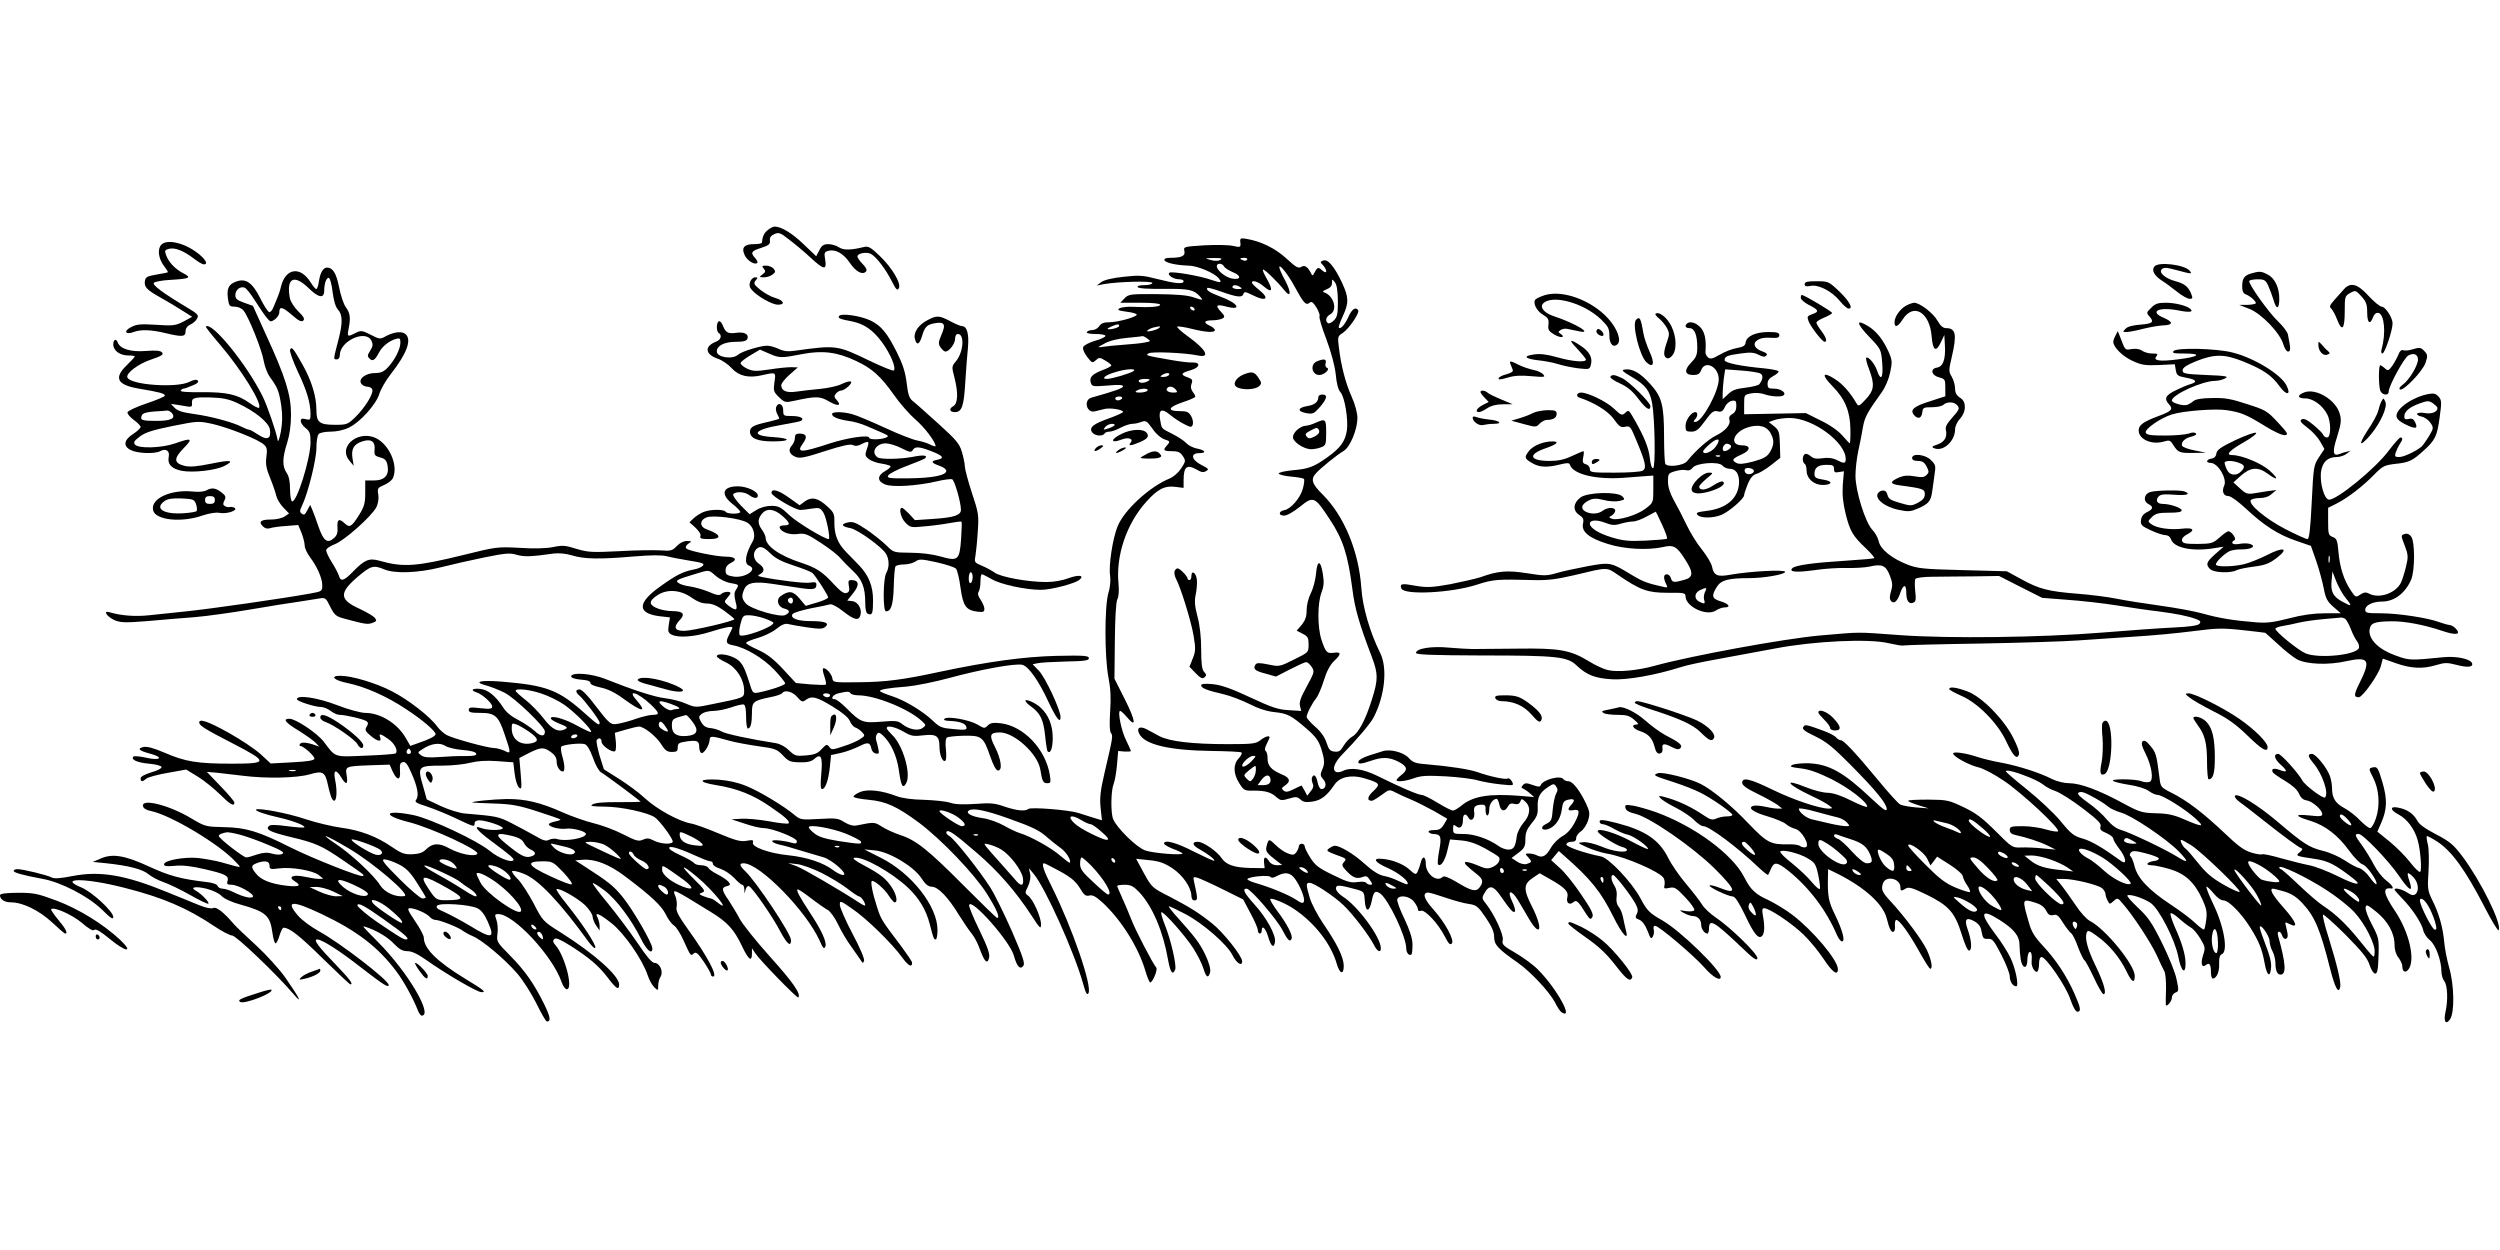  <svg version="1.0" xmlns="http://www.w3.org/2000/svg"
 width="1280pt" height="640pt" viewBox="0 0 1280 640"
 preserveAspectRatio="xMidYMid meet"><g transform="translate(0,640) scale(0.1,-0.1)"
fill="#000000" stroke="none">
<path d="M3931 5222 c-19 -15 -27 -32 -30 -64 -1 -5 -18 -8 -40 -8 -52 0 -67
-19 -47 -59 15 -28 51 -49 63 -37 4 3 -1 14 -10 24 -26 28 -21 37 31 53 39 13
46 19 44 37 -2 15 4 25 22 33 23 11 31 8 78 -29 29 -22 78 -63 108 -91 68 -63
84 -66 75 -11 -6 36 -5 40 18 46 36 9 77 -15 109 -63 30 -44 63 -62 81 -44 8
8 3 19 -16 39 -15 15 -27 33 -27 39 0 16 47 25 69 13 27 -14 76 -78 107 -140
22 -43 28 -50 36 -36 14 24 -35 106 -99 167 -46 44 -58 50 -81 44 -66 -16
-103 -17 -127 -1 -13 9 -38 16 -54 16 -24 0 -34 -7 -46 -31 l-16 -31 -64 61
c-59 57 -115 91 -149 91 -7 0 -24 -8 -35 -18z"/>
<path d="M6350 5164 c4 -31 2 -32 -37 -23 -21 5 -87 6 -146 3 -106 -7 -108 -7
-103 -29 6 -25 -13 -35 -72 -35 -22 0 -32 -4 -30 -12 5 -14 61 -26 123 -28 44
0 132 -37 154 -64 20 -24 12 -26 -34 -10 -57 21 -203 46 -217 38 -15 -10 19
-34 49 -34 13 0 23 -4 23 -10 0 -16 -43 -12 -133 11 -73 19 -92 21 -173 12
-58 -6 -99 -16 -115 -27 l-24 -18 35 7 c72 13 250 18 250 6 0 -6 -18 -11 -41
-11 -25 0 -38 -4 -34 -10 4 -7 56 -10 135 -9 130 1 151 -4 184 -39 18 -21 18
-21 -31 -5 -34 12 -89 16 -190 17 -135 1 -144 0 -165 -21 l-22 -23 102 0 c61
0 102 -4 102 -10 0 -11 -52 -15 -137 -11 -28 2 -60 -2 -70 -7 -15 -9 -8 -12
35 -18 28 -3 52 -10 52 -15 0 -12 -97 -39 -142 -39 -27 0 -41 -6 -50 -20 -7
-11 -23 -20 -35 -20 -12 0 -25 -4 -28 -10 -4 -6 13 -10 44 -10 28 0 51 -4 51
-10 0 -5 -24 -17 -54 -25 -30 -9 -57 -23 -60 -32 -4 -9 5 -30 20 -50 25 -32
27 -33 44 -18 17 16 21 16 49 -1 17 -10 31 -21 31 -25 0 -4 -20 -15 -45 -24
-54 -21 -69 -37 -60 -65 6 -19 11 -20 86 -14 55 5 79 4 79 -4 0 -9 -34 -22
-162 -58 -42 -12 -25 -81 18 -70 13 3 35 9 49 12 28 7 95 -3 95 -15 0 -4 -29
-17 -64 -30 -87 -31 -109 -47 -96 -72 11 -20 54 -26 65 -9 3 6 15 10 26 10 10
0 36 9 56 20 21 11 48 20 60 20 12 0 33 4 47 10 23 8 28 5 56 -34 17 -26 42
-48 61 -55 30 -10 31 -12 16 -29 -25 -27 -21 -32 23 -32 31 0 43 -5 56 -25 16
-24 15 -27 -9 -64 -14 -21 -40 -44 -59 -51 -102 -42 -232 -161 -266 -245 -25
-62 -47 -202 -38 -254 3 -23 0 -58 -9 -87 -20 -67 -20 -326 0 -431 11 -56 14
-105 9 -175 -4 -64 -3 -102 4 -111 11 -13 11 -18 -33 -205 -21 -91 -25 -126
-20 -177 l7 -65 -43 13 c-24 8 -60 19 -79 25 -47 15 -243 31 -255 20 -15 -13
-59 -9 -121 12 -50 18 -73 20 -150 14 -62 -4 -103 -3 -129 6 -21 7 -81 13
-134 15 -61 1 -112 8 -141 19 -76 29 -147 37 -186 21 -19 -8 -34 -18 -34 -24
0 -5 35 -12 78 -16 88 -8 145 -34 257 -117 116 -87 283 -262 348 -364 50 -80
69 -124 52 -124 -3 0 -81 76 -173 168 -180 181 -242 231 -324 257 -29 10 -70
28 -92 42 -39 25 -39 25 -128 7 -18 -4 -39 1 -64 16 -33 21 -44 22 -130 17
-88 -5 -96 -4 -122 17 -56 48 -183 124 -249 151 -46 19 -93 29 -144 33 -103 6
-111 -12 -11 -28 106 -17 190 -50 277 -111 78 -53 102 -76 92 -85 -3 -3 -48 1
-99 11 -51 9 -115 15 -143 13 l-50 -3 68 -22 c37 -13 81 -23 97 -23 44 0 170
-50 170 -67 0 -11 -6 -14 -22 -9 -52 14 -111 19 -104 8 3 -6 21 -13 39 -17 17
-3 66 -17 107 -30 41 -12 93 -28 115 -34 45 -12 133 -91 101 -91 -9 0 -32 11
-49 24 -51 39 -135 67 -230 77 -100 10 -191 43 -182 66 4 12 -2 14 -33 8 -32
-5 -57 2 -143 38 -57 24 -122 48 -143 51 -62 12 -172 72 -234 129 -31 29 -92
74 -134 100 l-76 48 -22 70 c-11 38 -18 74 -15 79 10 16 25 11 25 -8 0 -19 54
-57 69 -48 5 3 6 26 4 50 l-5 44 55 16 c30 9 61 16 69 16 25 0 88 -50 113 -90
20 -32 31 -40 55 -40 25 0 30 4 30 24 0 20 6 24 46 30 54 7 64 3 64 -29 0 -13
4 -26 10 -30 12 -7 41 36 43 65 2 24 6 24 107 -4 30 -8 96 -20 145 -27 82 -11
93 -15 123 -46 28 -31 38 -35 87 -36 39 -1 59 4 74 17 34 31 44 12 36 -75 -5
-56 -4 -79 4 -79 17 0 33 46 40 114 l6 60 50 11 c28 6 70 22 94 34 45 23 56
21 63 -14 2 -11 12 -21 22 -23 16 -3 18 0 13 24 -3 16 -8 36 -11 44 -3 8 -2
22 3 30 8 12 13 11 31 -5 41 -38 71 -103 82 -177 11 -83 21 -100 38 -67 26 48
-18 197 -74 248 -14 14 -26 28 -26 33 0 16 42 7 86 -18 39 -23 51 -25 100 -19
68 8 84 -3 84 -57 0 -43 16 -82 30 -73 5 3 6 29 3 59 -4 34 -1 56 6 60 6 4 44
8 85 9 92 2 101 -5 136 -106 16 -46 30 -72 40 -72 24 0 16 58 -16 121 -31 60
-26 74 26 74 74 -1 192 -109 206 -188 10 -63 15 -72 36 -72 18 0 19 4 13 43
-22 132 -134 250 -252 264 -38 4 -53 2 -66 -12 -16 -16 -19 -15 -52 5 -40 24
-154 45 -169 30 -7 -7 3 -10 24 -11 53 -2 85 -13 88 -32 3 -14 -5 -16 -65 -10
-61 5 -72 9 -108 44 -51 48 -143 104 -209 125 -28 9 -55 20 -59 24 -10 9 34
17 138 25 44 4 143 24 220 45 159 43 334 75 370 66 31 -8 83 -81 132 -187 42
-89 63 -116 63 -80 0 36 -78 203 -111 237 l-32 33 24 5 c13 4 78 7 144 9 99 2
120 5 120 17 0 13 -24 15 -165 12 -166 -4 -350 -29 -600 -82 -185 -40 -277
-52 -410 -53 -131 -2 -135 -1 -138 19 -3 24 -38 61 -48 51 -3 -3 0 -21 7 -41
7 -20 10 -38 7 -41 -3 -3 -38 -2 -79 1 l-74 7 -65 70 c-48 52 -82 78 -127 99
-35 15 -63 32 -63 36 0 5 26 16 58 25 32 9 76 30 97 47 27 22 46 29 60 25 11
-3 55 -11 97 -17 62 -9 80 -9 93 2 24 20 1 30 -76 30 -66 0 -105 15 -91 36 4
7 45 19 92 29 47 9 92 18 101 21 9 2 39 -14 66 -36 56 -44 79 -50 88 -21 10
31 -11 69 -40 73 l-27 3 31 39 c33 41 29 66 -10 66 -15 0 -17 -5 -13 -30 5
-23 2 -31 -11 -36 -13 -5 -30 7 -64 43 -58 64 -91 86 -167 111 -114 37 -184
87 -184 129 0 8 -9 28 -21 44 -22 31 -19 57 7 84 24 24 60 18 99 -16 42 -37
44 -49 9 -49 -16 0 -24 -5 -22 -12 8 -23 52 -38 93 -32 36 5 48 0 117 -45 43
-28 88 -63 100 -78 13 -15 42 -45 65 -66 47 -44 63 -85 63 -163 0 -35 5 -54
14 -57 22 -9 26 2 26 70 0 71 -22 127 -71 178 -16 17 -46 48 -68 70 -43 45
-60 88 -59 154 1 39 -4 49 -35 77 -48 45 -81 52 -116 27 l-27 -20 -53 38 c-56
40 -91 50 -91 25 0 -16 121 -87 148 -87 9 0 36 3 58 7 38 6 44 4 60 -21 15
-23 37 -135 27 -135 -22 0 -160 84 -200 121 -45 43 -57 49 -94 49 -25 0 -55
-8 -76 -21 l-35 -22 -45 45 c-25 26 -42 51 -39 57 10 16 59 14 82 -4 24 -18
44 -19 44 -2 0 21 -56 47 -102 47 -78 0 -91 -40 -28 -90 22 -17 40 -36 40 -41
0 -12 -67 -12 -75 1 -8 13 -76 13 -112 -1 -15 -6 -38 -20 -51 -32 l-22 -21 31
-28 c18 -17 29 -35 25 -43 -4 -12 5 -15 45 -15 68 0 62 23 -13 50 -37 13 -37
47 0 61 32 13 174 -5 208 -27 32 -19 45 -66 28 -95 -38 -67 -45 -115 -19 -125
50 -19 -25 -68 -85 -55 -29 5 -35 11 -35 31 0 17 9 29 29 39 34 16 20 31 -29
31 -46 0 -188 29 -200 41 -7 7 -4 15 9 25 19 13 19 14 -8 14 -16 0 -36 -10
-51 -26 -22 -23 -30 -26 -82 -22 -32 2 -127 1 -212 -4 -140 -7 -160 -6 -220
12 -56 18 -72 19 -119 9 -35 -7 -97 -9 -171 -4 -113 6 -121 5 -278 -34 -252
-62 -316 -67 -440 -32 -53 15 -76 5 -133 -53 -49 -51 -66 -56 -75 -23 -4 12
-20 43 -36 68 -16 25 -29 53 -29 61 0 9 19 22 45 32 50 20 187 142 212 189 9
19 13 43 10 64 -6 32 -3 36 28 49 19 8 39 23 45 33 29 56 -6 155 -70 199 -92
62 -218 -30 -149 -109 l20 -24 -6 37 c-8 49 6 74 50 88 45 15 67 0 63 -43 -3
-27 1 -31 28 -39 25 -6 33 -15 38 -40 10 -50 -14 -78 -69 -78 l-45 0 0 -63 c0
-53 -5 -71 -31 -113 -40 -63 -49 -68 -76 -42 -28 26 -38 18 -35 -25 2 -23 -3
-39 -17 -51 -34 -31 -54 -17 -79 54 -12 36 -27 76 -33 90 l-11 25 -15 -28
c-11 -22 -17 -26 -28 -17 -11 9 -11 15 0 38 31 62 75 239 75 298 0 33 5 65 12
72 7 7 34 12 62 12 30 0 67 8 93 21 57 27 139 119 155 172 7 23 33 69 59 102
82 105 107 173 77 203 -17 17 -57 14 -98 -7 -34 -19 -35 -19 -82 5 -45 23 -50
23 -78 9 -41 -21 -43 -20 -35 23 11 54 8 79 -15 110 -11 15 -26 61 -34 102
-14 71 -32 100 -62 100 -19 0 -35 -27 -41 -70 -3 -22 -9 -40 -14 -40 -4 0 -17
16 -29 35 -52 83 -127 73 -151 -21 -5 -22 -14 -48 -19 -59 -5 -11 -14 -33 -20
-48 -6 -16 -16 -27 -22 -25 -7 3 -28 35 -46 72 -40 79 -73 102 -121 85 -40
-14 -51 -35 -44 -87 5 -38 8 -42 34 -42 16 0 36 -8 45 -19 26 -30 95 -202 104
-258 5 -29 19 -66 33 -85 38 -52 46 -71 57 -145 7 -48 6 -87 -2 -133 -7 -36
-14 -56 -16 -45 -8 46 -55 182 -79 229 -82 164 -260 382 -289 354 -2 -3 31
-44 73 -93 109 -128 218 -303 199 -323 -3 -3 -25 8 -49 25 -60 43 -115 56
-245 55 -70 -1 -110 2 -107 8 4 6 10 10 14 10 5 0 25 7 46 16 26 10 34 19 27
26 -6 6 -20 4 -42 -7 -65 -33 -305 -16 -318 23 -7 22 57 70 124 92 51 17 63
25 54 35 -8 10 -30 12 -84 8 -75 -6 -130 10 -143 43 -8 23 -23 16 -23 -10 0
-31 34 -56 77 -56 18 0 33 -2 33 -5 0 -3 -18 -23 -40 -44 -69 -66 -51 -102 62
-121 107 -18 133 -25 132 -36 -1 -5 -44 -23 -95 -40 -53 -18 -95 -38 -96 -45
-2 -8 13 -25 32 -39 19 -14 35 -30 35 -36 0 -6 -17 -22 -37 -35 -49 -31 -54
-63 -14 -83 34 -18 123 -21 151 -6 29 16 50 2 44 -28 -8 -39 15 -63 69 -73 58
-10 172 3 215 25 57 29 34 33 -67 12 -75 -15 -108 -18 -137 -11 -55 14 -55 38
-3 91 49 50 41 54 -44 24 -68 -24 -188 -28 -206 -6 -9 11 -4 19 25 41 28 21
65 33 168 54 131 26 132 26 206 10 84 -20 233 -79 261 -105 16 -14 18 -26 13
-63 -5 -36 -1 -60 19 -108 14 -34 28 -76 32 -93 4 -16 20 -43 36 -59 l29 -30
-22 -15 c-13 -9 -43 -16 -70 -16 -53 0 -66 -11 -42 -35 11 -11 24 -14 38 -9
12 4 48 9 82 11 l61 5 17 -41 c9 -23 16 -52 16 -64 0 -13 12 -39 26 -58 37
-49 64 -109 64 -145 0 -31 -1 -32 -62 -43 -145 -26 -500 -77 -633 -91 -60 -6
-146 -15 -190 -20 -74 -8 -146 -2 -203 15 -38 12 -15 -23 26 -41 30 -12 56
-13 166 -4 72 7 181 15 241 20 61 5 191 23 290 40 99 17 212 35 250 40 39 6
84 13 101 16 29 5 33 3 55 -43 22 -43 29 -49 74 -61 108 -29 118 -30 142 -21
22 8 23 11 12 26 -8 9 -42 29 -76 45 -105 47 -108 81 -16 161 72 61 84 65 140
42 54 -23 172 -19 288 10 55 14 156 37 225 51 108 22 131 24 167 13 40 -11 74
-9 189 7 25 3 62 0 94 -10 63 -19 142 -20 316 -5 87 7 140 8 168 1 23 -6 76
-16 119 -23 62 -10 75 -14 66 -25 -6 -7 -27 -17 -48 -20 -55 -11 -89 -28 -171
-87 -117 -83 -119 -137 -4 -152 l54 -6 -6 -39 c-5 -32 -3 -40 14 -49 34 -18
117 -12 199 14 72 23 113 31 113 21 0 -2 -7 -17 -15 -32 -22 -42 -19 -51 19
-58 64 -12 152 -65 210 -125 31 -33 56 -64 56 -70 0 -9 -73 -34 -138 -47 -27
-5 -29 -3 -46 53 -27 86 -41 109 -80 127 -38 18 -86 21 -86 6 0 -5 21 -20 48
-32 53 -26 92 -87 92 -145 0 -36 2 -35 -162 -68 -85 -18 -88 -18 -135 2 -26
12 -74 24 -107 28 -54 6 -165 42 -313 101 -63 24 -156 33 -168 14 -6 -10 18
-18 70 -22 17 -2 29 -8 28 -15 -2 -7 20 -16 52 -23 38 -8 75 -26 122 -61 91
-66 118 -68 62 -4 -52 59 7 40 74 -23 44 -43 46 -52 9 -52 -15 0 -52 -9 -82
-19 -30 -11 -71 -22 -92 -26 -42 -8 -44 -6 -128 103 -31 42 -62 72 -72 72 -22
0 -23 -13 -2 -31 24 -20 104 -126 104 -138 0 -19 -9 -13 -76 47 -134 120 -196
143 -424 162 -112 9 -151 -1 -79 -20 24 -7 66 -23 93 -37 53 -27 206 -174 206
-198 0 -28 -22 -27 -53 3 -18 16 -56 42 -84 56 -34 17 -62 40 -77 64 -39 60
-79 92 -119 95 -40 4 -50 -8 -17 -18 30 -10 80 -55 80 -72 0 -13 -10 -14 -60
-9 -50 6 -60 5 -60 -9 0 -12 12 -15 59 -15 76 0 93 -15 125 -111 33 -96 33
-101 -1 -83 -16 7 -39 14 -53 14 -32 0 -207 48 -242 66 -15 8 -38 28 -50 45
-37 51 -147 136 -230 179 -80 42 -206 80 -265 80 -56 0 -34 -23 35 -37 89 -18
201 -67 300 -133 83 -54 152 -113 152 -129 0 -10 -33 -27 -87 -45 l-42 -15
-25 43 c-43 73 -129 126 -206 126 -22 0 -86 17 -145 40 -102 39 -205 54 -205
30 0 -10 92 -40 125 -40 12 0 34 -9 48 -20 14 -11 34 -20 45 -20 31 0 125 -22
139 -33 9 -7 9 -13 0 -28 -10 -16 -7 -23 23 -48 35 -29 56 -31 46 -5 -8 20 3
18 41 -9 32 -21 53 -61 39 -74 -4 -4 -73 -9 -154 -12 -164 -7 -152 -11 -214
71 -33 44 -144 118 -176 118 -37 0 -21 -20 49 -62 35 -22 73 -49 84 -60 l20
-21 -20 7 c-41 15 -73 18 -79 7 -4 -6 -3 -11 3 -11 15 0 71 -50 71 -64 0 -9
-32 -15 -112 -19 l-112 -6 -52 48 c-29 26 -102 75 -163 109 -104 58 -151 74
-151 53 0 -16 31 -35 169 -106 186 -96 186 -105 -1 -105 -178 0 -239 10 -345
56 -59 25 -92 34 -110 29 -33 -8 -21 -19 40 -35 69 -19 45 -36 -27 -19 -31 7
-59 9 -63 5 -15 -15 21 -31 79 -36 34 -3 63 -10 65 -17 2 -6 -19 -18 -51 -27
-35 -11 -56 -22 -56 -31 0 -19 9 -19 29 -2 9 8 58 21 110 30 l94 17 59 -36
c33 -20 83 -61 113 -90 52 -52 75 -66 75 -43 0 6 -32 44 -71 84 l-70 73 48 -4
c26 -3 89 -10 138 -16 118 -15 276 -12 343 8 66 19 77 12 92 -59 6 -29 15 -59
20 -67 21 -34 31 27 15 102 -9 47 6 51 32 8 24 -41 36 -38 28 9 -8 48 -7 48
125 53 l95 3 14 -32 c23 -51 43 -51 39 -1 -2 34 0 43 15 46 13 3 24 -11 43
-55 32 -71 40 -118 25 -137 -10 -12 0 -18 54 -35 36 -12 103 -39 149 -61 95
-45 96 -45 96 -25 0 9 9 15 24 15 35 0 126 -31 120 -41 -7 -12 -77 -11 -109 1
-45 17 -25 -10 46 -63 105 -78 124 -94 117 -102 -12 -13 -78 13 -121 49 -65
53 -300 163 -387 182 -150 31 -171 1 -24 -36 113 -29 360 -143 348 -161 -11
-18 -90 -2 -143 27 -53 30 -87 28 -122 -7 -15 -15 -35 -21 -69 -23 -40 -1 -56
5 -104 38 -77 53 -161 85 -258 98 -46 6 -129 26 -184 44 -91 31 -242 59 -253
49 -6 -7 46 -25 118 -41 74 -17 137 -42 129 -50 -3 -3 -43 0 -88 6 -59 8 -86
8 -93 1 -19 -19 4 -30 109 -56 131 -31 162 -45 274 -122 112 -77 105 -72 98
-78 -8 -9 -261 91 -372 147 -161 81 -226 101 -338 103 -94 2 -98 3 -167 44
-112 68 -257 105 -249 64 2 -12 17 -21 43 -26 100 -21 348 -169 430 -258 34
-36 43 -36 -75 -3 -30 8 -82 17 -115 21 -71 7 -175 -12 -175 -32 0 -10 13 -12
55 -8 38 4 84 -1 152 -17 108 -25 126 -34 118 -61 -5 -15 -1 -19 21 -19 33 0
117 -47 109 -61 -8 -11 -48 -2 -97 22 -21 11 -47 19 -58 19 -11 0 -23 6 -26
14 -3 9 -26 17 -57 20 -133 16 -188 31 -291 78 -127 59 -191 69 -251 42 l-40
-17 70 -7 c113 -12 183 -30 214 -55 15 -13 50 -32 77 -41 27 -9 89 -39 137
-66 49 -28 91 -48 94 -45 6 7 -34 49 -62 65 -35 19 -7 26 51 12 33 -8 66 -24
78 -37 13 -14 51 -32 96 -44 132 -37 153 -56 165 -146 4 -29 11 -53 16 -53 4
0 14 18 20 40 7 22 16 40 20 40 31 0 80 -38 199 -155 76 -74 140 -135 144
-135 16 0 0 23 -70 96 -96 99 -121 134 -100 134 25 0 114 -57 229 -147 111
-86 137 -102 137 -86 0 24 -248 215 -357 275 -40 22 -89 58 -108 81 -66 77
-30 79 122 7 181 -86 289 -169 382 -293 38 -50 88 -142 110 -199 6 -16 15 -28
20 -28 60 0 -70 222 -221 374 -43 43 -78 80 -78 82 0 2 11 -1 25 -6 55 -21
102 -50 134 -84 26 -27 43 -36 67 -36 23 0 52 -14 96 -45 99 -70 261 -165 283
-165 26 0 15 9 -85 70 -144 88 -210 154 -210 209 0 11 -20 49 -45 85 -37 55
-42 66 -26 66 26 0 85 -26 101 -44 7 -9 20 -16 30 -16 21 0 120 -39 140 -56 8
-6 31 -19 50 -27 47 -19 162 -115 228 -191 30 -35 72 -101 98 -153 25 -51 49
-93 54 -93 22 0 18 23 -13 87 -52 106 -99 173 -175 250 -68 69 -70 72 -65 111
3 22 1 54 -5 71 -10 28 -9 31 9 31 79 0 278 -214 324 -347 7 -21 19 -38 27
-38 35 0 -10 173 -59 227 -12 14 -14 21 -5 30 8 8 29 -1 79 -32 97 -61 148
-104 195 -166 43 -57 58 -66 58 -35 0 45 -127 158 -298 266 -92 58 -93 59
-139 148 -26 49 -62 105 -80 124 -19 18 -33 38 -31 42 2 5 28 0 58 -12 75 -28
186 -145 334 -350 17 -22 31 -36 34 -29 5 15 -69 126 -146 222 -33 41 -57 76
-52 78 15 6 107 -46 146 -83 20 -20 38 -46 38 -58 1 -12 9 -33 19 -47 l17 -24
0 22 c0 13 -5 32 -10 43 -18 32 7 23 71 -28 64 -50 157 -183 185 -266 8 -25
24 -53 35 -63 18 -17 19 -16 19 10 0 14 5 35 12 45 16 26 -4 71 -31 71 -13 0
-40 32 -87 102 -38 56 -106 147 -151 202 -46 55 -81 102 -78 104 2 3 29 -14
60 -37 60 -45 138 -149 187 -248 28 -58 58 -83 58 -49 0 27 -98 196 -151 262
-48 59 -72 78 -199 160 l-45 29 38 3 c63 5 136 -23 219 -86 129 -97 185 -149
207 -194 11 -24 30 -49 41 -56 12 -7 35 -43 51 -80 36 -79 35 -78 52 -63 11 9
21 0 51 -44 20 -30 36 -59 36 -65 0 -5 5 -10 11 -10 26 0 -29 104 -128 241
-50 70 -63 96 -59 114 3 13 1 36 -4 51 -19 48 -26 51 179 -75 86 -53 119 -89
160 -175 33 -70 51 -84 51 -38 l0 27 18 -27 c23 -35 213 -230 219 -225 16 16
-26 77 -142 206 -73 81 -144 170 -158 197 -14 27 -40 69 -56 94 -37 53 -38 66
-9 73 18 5 19 8 8 22 -8 9 -32 26 -54 37 -23 11 -45 27 -49 34 -4 8 -21 14
-37 14 -16 0 -32 5 -36 11 -4 6 -36 25 -72 41 -40 18 -61 33 -55 39 9 9 60 -8
159 -53 22 -10 46 -18 52 -18 7 0 12 -6 12 -13 0 -8 17 -19 38 -25 21 -7 53
-28 71 -47 17 -19 36 -35 41 -35 6 0 10 -10 11 -22 l1 -23 6 22 c4 13 12 19
18 15 22 -14 122 -159 158 -229 36 -67 56 -84 56 -46 0 32 -178 299 -234 352
-30 29 -33 41 -8 41 83 -2 319 -243 388 -395 18 -41 23 -47 30 -31 8 22 -19
83 -81 176 -51 78 -68 110 -62 116 3 3 33 -17 68 -44 35 -27 74 -54 87 -61 13
-7 37 -40 53 -74 16 -34 46 -85 67 -113 20 -29 42 -60 49 -70 9 -16 12 -17 17
-4 4 9 -21 68 -59 139 -36 68 -65 135 -65 148 0 23 2 23 62 -19 72 -48 207
-180 257 -250 31 -43 51 -54 51 -27 0 6 -26 44 -57 86 -98 129 -102 135 -122
197 -24 73 -36 136 -26 136 16 0 65 -43 85 -75 12 -19 26 -35 31 -35 17 0 9
41 -16 78 -30 45 -57 66 -145 113 -41 22 -58 35 -46 37 43 9 191 -74 275 -153
56 -53 92 -112 111 -185 19 -74 21 -80 31 -80 5 0 9 22 9 49 0 121 -133 290
-290 369 l-85 43 54 -5 c74 -7 201 -83 239 -143 20 -31 34 -42 52 -43 33 0 84
-53 140 -145 24 -38 53 -81 65 -95 12 -14 30 -47 40 -75 25 -69 40 -85 49 -50
5 20 -6 53 -49 142 -31 63 -55 121 -53 129 9 40 209 -185 229 -259 16 -56 31
-73 48 -53 10 12 0 44 -57 176 -39 88 -89 191 -113 228 -58 90 -184 249 -209
262 -11 6 -18 16 -14 21 8 14 41 -9 157 -109 108 -93 198 -197 276 -316 46
-71 51 -76 51 -48 0 37 -41 128 -66 146 -17 13 -17 15 0 49 10 23 14 47 10 64
l-6 28 25 -30 c59 -70 209 -404 253 -563 13 -48 20 -59 27 -47 20 36 -84 337
-187 543 -43 85 -55 122 -40 122 4 0 40 -19 81 -41 58 -32 81 -52 102 -86 21
-36 30 -43 49 -38 16 4 33 -5 68 -37 95 -88 184 -230 219 -351 9 -31 20 -57
24 -57 13 0 40 67 31 76 -16 17 -109 196 -128 247 -11 29 -32 78 -46 109 -14
31 -26 59 -26 62 0 3 17 6 38 6 31 0 45 -7 74 -37 68 -72 123 -201 148 -345
12 -67 24 -84 37 -52 8 21 -22 152 -53 229 -13 32 -21 61 -18 64 8 9 121 -118
163 -183 21 -33 45 -80 52 -103 14 -48 26 -55 35 -20 3 16 -5 47 -25 89 -29
60 -50 88 -155 205 -21 24 -35 43 -31 43 4 0 42 -18 84 -40 88 -46 213 -154
241 -210 21 -42 50 -60 50 -32 0 27 -98 150 -154 194 -70 56 -116 84 -219 138
-87 44 -90 46 -130 119 l-40 74 66 -7 c52 -5 77 -14 119 -41 54 -36 97 -98 98
-142 0 -14 6 -23 16 -23 17 0 17 9 -2 94 -6 26 -5 28 17 22 13 -4 71 -30 129
-59 l105 -52 37 -70 c21 -38 38 -78 38 -87 0 -22 20 -24 20 -3 0 32 20 13 33
-31 14 -50 30 -62 35 -26 5 35 -44 124 -105 191 -54 60 -64 81 -40 81 20 0
155 -157 183 -212 27 -52 39 -64 47 -44 7 17 -23 75 -75 144 -22 30 -37 56
-34 59 7 8 81 -23 123 -52 104 -70 188 -178 217 -279 15 -53 36 -59 36 -12 0
44 -33 112 -105 217 -29 43 -60 102 -69 132 -20 68 -20 77 -1 77 22 0 124 -67
173 -114 48 -45 130 -153 156 -203 17 -35 36 -44 36 -18 0 56 -120 219 -197
266 -18 12 -33 29 -33 40 0 20 18 19 105 -5 39 -11 40 -13 43 -60 4 -57 23
-58 35 0 10 50 18 57 44 39 42 -30 133 -221 133 -281 0 -23 16 -41 27 -30 3 3
5 26 5 52 -1 32 -14 71 -42 131 -23 47 -39 91 -36 99 9 24 62 17 85 -12 12
-15 21 -33 21 -40 0 -8 6 -11 15 -7 21 7 89 -66 122 -131 19 -37 27 -46 36
-37 16 16 -34 108 -97 178 -46 51 -55 83 -23 83 7 0 47 -12 88 -26 41 -14 94
-29 118 -32 41 -6 48 -12 88 -70 31 -46 43 -73 43 -99 0 -40 19 -61 121 -132
68 -48 162 -149 191 -204 11 -23 26 -45 32 -49 68 -45 -23 121 -120 218 -22
23 -73 60 -113 84 -65 37 -72 45 -67 66 7 25 -43 133 -86 187 -21 26 -22 30
-7 55 23 42 45 39 81 -14 52 -75 66 -90 74 -81 4 4 -2 28 -14 52 -28 58 -4 63
30 6 13 -21 38 -64 56 -95 60 -101 74 -53 17 60 -46 90 -45 116 1 148 l37 25
51 -29 c78 -44 98 -65 91 -93 -8 -29 10 -44 31 -26 16 13 23 7 65 -60 19 -29
23 -31 32 -16 7 13 -5 39 -58 116 -36 54 -86 116 -110 136 l-43 39 19 23 20
24 27 -24 c135 -118 188 -183 252 -312 45 -91 81 -130 65 -71 -4 16 -11 46
-15 67 -4 21 -14 45 -23 55 -9 11 -13 29 -10 50 3 20 -1 41 -11 57 -17 26 -21
55 -7 55 11 0 93 -106 115 -148 13 -24 14 -37 6 -52 -9 -17 -7 -22 13 -29 15
-6 30 -26 42 -56 15 -40 19 -45 27 -31 6 10 8 26 5 37 -3 11 0 19 7 19 19 0
196 -150 252 -213 42 -49 84 -73 84 -49 0 36 -207 237 -298 289 -67 38 -79 50
-113 114 -44 82 -161 206 -202 214 -84 17 -177 49 -177 61 0 8 11 14 25 14 18
0 25 5 25 19 0 10 11 26 25 35 13 9 29 34 36 55 10 35 9 45 -11 88 -33 68 -68
113 -90 113 -10 0 -22 5 -25 10 -14 23 -107 -2 -117 -31 -3 -9 -13 -8 -41 2
-31 11 -39 11 -49 0 -10 -11 -10 -14 -1 -18 7 -3 23 -13 35 -24 l23 -20 -70 6
c-161 13 -245 -1 -304 -51 -16 -13 -35 -24 -42 -24 -8 0 -43 18 -79 40 -36 22
-72 40 -81 40 -18 0 -109 39 -226 97 -75 37 -139 46 -179 25 -11 -5 -25 -7
-31 -5 -26 9 -12 49 32 93 70 71 143 157 158 187 58 112 72 254 33 331 -51
102 -90 234 -96 332 -13 187 -88 368 -197 477 -56 55 -64 79 -35 110 23 26
107 94 141 114 33 19 70 108 71 167 0 27 -11 70 -30 112 -32 72 -54 159 -65
252 -7 54 -6 57 21 74 31 21 86 102 78 115 -12 20 -32 7 -49 -31 -18 -41 -41
-67 -50 -58 -3 3 6 29 20 59 32 69 31 96 -4 172 -39 82 -72 122 -96 113 -16
-6 -17 -8 -1 -24 24 -28 21 -49 -5 -26 -21 19 -24 17 -44 -21 -3 -6 -7 -6 -10
1 -18 37 -34 49 -52 38 -15 -10 -27 -3 -75 41 -57 53 -132 90 -206 102 -29 5
-33 3 -32 -13z m-102 -95 c-11 -6 -29 -6 -50 0 -32 9 -31 9 17 10 38 0 46 -2
33 -10z m137 1 c-3 -5 -12 -7 -20 -3 -21 7 -19 13 6 13 11 0 18 -4 14 -10z
m-118 -34 c4 -8 25 -21 46 -30 45 -18 41 -41 -6 -32 -34 7 -77 42 -77 63 0 17
27 17 37 -1z m363 -106 c44 -81 56 -95 74 -81 11 10 18 5 36 -23 12 -20 19
-40 16 -45 -4 -5 12 -58 35 -118 25 -68 43 -134 48 -180 4 -46 13 -79 24 -91
22 -24 41 -140 33 -196 -9 -56 -32 -88 -98 -136 -72 -51 -97 -61 -183 -68 -38
-4 -69 -11 -68 -17 2 -5 29 -12 62 -15 33 -3 63 -8 67 -12 4 -4 1 -27 -6 -52
-13 -46 -61 -102 -94 -108 -30 -5 -32 -28 -2 -28 15 0 47 18 81 45 70 57 76
54 154 -65 67 -101 92 -179 115 -355 13 -103 35 -178 100 -349 32 -85 33 -114
0 -218 -32 -103 -69 -172 -100 -189 -13 -7 -33 -28 -44 -46 -16 -28 -25 -34
-48 -31 -22 2 -29 11 -40 45 -9 28 -29 57 -58 82 -24 21 -44 44 -44 50 0 16
28 71 49 96 9 11 27 52 39 91 14 46 32 80 52 99 38 36 38 48 0 43 -36 -5 -42
1 -64 66 -21 64 -21 187 0 242 12 32 14 54 7 95 -11 73 -29 74 -35 1 -3 -32
-15 -77 -27 -100 -12 -24 -21 -60 -21 -86 0 -33 -7 -52 -25 -75 l-26 -30 31
-16 c26 -13 30 -21 30 -55 0 -40 0 -40 -75 -77 -74 -37 -75 -37 -132 -25 -45
9 -59 9 -65 -1 -14 -22 -3 -32 52 -46 l53 -15 72 37 c39 20 76 37 83 37 6 0
19 -11 28 -25 15 -23 14 -27 -25 -99 -31 -56 -40 -81 -35 -100 l6 -26 -64 4
c-54 3 -87 14 -196 65 -96 45 -147 63 -191 68 -44 4 -61 2 -61 -6 0 -14 30
-26 113 -45 35 -8 94 -31 133 -50 44 -23 90 -38 129 -42 68 -7 86 -17 166 -86
44 -38 60 -60 73 -99 19 -61 20 -80 4 -113 -9 -22 -8 -29 7 -46 19 -21 14 -50
-9 -50 -8 0 -16 15 -20 35 -7 35 -20 46 -29 23 -2 -7 0 -20 4 -30 6 -11 3 -24
-10 -39 l-18 -23 -13 25 c-7 13 -14 25 -15 26 -1 2 -19 -6 -40 -17 -30 -15
-41 -17 -53 -8 -12 11 -11 14 7 26 31 21 26 40 -16 57 -54 23 -73 44 -73 81 0
18 -4 36 -10 39 -6 4 -4 17 5 35 8 16 15 31 15 35 0 11 -23 4 -47 -15 -23 -18
-41 -20 -167 -20 -184 0 -298 14 -350 41 -23 12 -52 28 -65 35 -34 18 -53 8
-39 -21 26 -57 151 -87 375 -90 79 -1 146 -4 150 -8 3 -4 -3 -17 -15 -30 -29
-31 -28 -78 3 -127 23 -37 27 -39 74 -38 60 0 89 -8 117 -34 20 -17 26 -18 63
-7 36 11 43 10 60 -5 14 -13 28 -15 62 -10 44 7 73 30 112 87 26 39 85 52 150
33 83 -25 87 -30 49 -66 -31 -28 -35 -50 -9 -50 7 0 29 14 51 30 38 28 39 29
70 13 17 -9 54 -26 81 -37 28 -12 80 -38 118 -59 l67 -39 -17 -29 c-14 -23
-24 -29 -51 -29 -19 0 -31 -4 -27 -10 3 -5 14 -10 23 -10 39 -1 44 -13 31 -83
-7 -37 -10 -70 -6 -73 14 -14 36 20 48 73 l13 55 58 -5 c41 -4 76 -16 122 -41
36 -20 68 -40 71 -45 9 -16 -6 -39 -35 -51 -23 -10 -36 -8 -79 11 -28 12 -55
18 -59 15 -6 -7 2 -16 67 -68 24 -21 26 -36 6 -62 -18 -24 -42 -18 -119 29
-41 24 -63 32 -70 25 -29 -29 -86 15 -86 67 0 40 -17 44 -26 6 -4 -16 -11 -36
-16 -46 -8 -17 -12 -16 -43 12 -33 29 -91 51 -143 54 -47 4 -32 -19 33 -47 57
-25 113 -71 101 -83 -2 -3 -22 5 -43 15 -21 11 -56 24 -77 27 -26 5 -58 25
-100 63 -55 50 -124 91 -152 92 -5 0 -18 -6 -28 -13 -17 -12 -14 -15 30 -32
61 -22 60 -21 44 -40 -11 -13 -9 -20 11 -41 35 -38 54 -45 83 -35 21 8 27 6
40 -15 14 -20 14 -24 2 -24 -8 0 -18 5 -21 10 -4 6 -23 7 -45 4 -33 -5 -53 0
-125 36 -73 35 -91 49 -116 88 -16 25 -29 52 -29 59 0 7 -7 13 -15 13 -8 0
-15 -6 -15 -13 0 -7 -6 -21 -13 -31 -11 -14 -17 -15 -42 -6 -17 6 -45 25 -62
42 -36 35 -38 35 -48 -4 -7 -27 -1 -35 55 -78 l25 -19 -27 -1 c-17 0 -33 8
-40 20 -18 28 -29 25 -26 -7 l3 -28 -73 1 c-83 2 -124 16 -147 50 -23 35 -94
84 -122 84 -32 0 -29 -18 8 -38 42 -23 81 -53 76 -59 -3 -2 -49 19 -103 46
-90 47 -154 64 -154 42 0 -5 20 -17 45 -27 25 -9 47 -20 49 -23 8 -12 -150 0
-191 15 -45 16 -147 117 -164 161 -13 34 -11 146 3 180 6 15 14 60 17 98 l6
70 33 -3 c17 -1 32 0 32 3 0 3 -11 27 -24 54 -25 49 -45 151 -31 151 5 0 21
-15 36 -33 48 -57 44 -19 -11 91 l-54 107 2 193 c1 121 6 201 13 214 7 13 9
43 6 77 -15 144 40 309 142 422 58 65 95 84 151 76 l40 -5 0 38 c0 72 17 85
70 54 20 -12 32 -14 45 -6 16 9 14 12 -23 31 -53 27 -59 61 -11 61 39 0 30 16
-15 24 -18 4 -42 16 -52 27 -11 12 -41 32 -69 46 -62 32 -56 25 -65 73 -10 53
8 62 51 26 18 -15 49 -36 71 -47 35 -18 39 -18 45 -3 3 10 0 29 -8 43 -13 22
-22 26 -59 26 -66 0 -60 20 14 45 37 12 66 25 66 29 0 4 -6 16 -14 26 -9 13
-11 27 -5 41 7 19 3 24 -23 33 -36 13 -31 22 20 36 46 13 51 41 7 39 -16 -1
-66 5 -110 13 -131 23 -131 23 -114 34 15 10 187 3 252 -11 66 -14 43 30 -50
97 -36 26 -61 49 -55 51 7 2 40 -3 75 -12 73 -18 117 -20 117 -6 0 6 -11 16
-25 22 -36 16 -31 28 13 28 20 0 44 5 52 10 12 7 11 13 -9 34 -31 33 -23 40
29 26 83 -22 58 19 -31 51 -56 21 -77 35 -67 45 3 2 31 -5 64 -17 88 -31 113
-34 120 -15 5 14 10 13 45 -4 72 -37 93 -20 34 27 -19 15 -35 31 -35 36 0 15
30 6 60 -19 43 -37 50 -22 17 37 -16 27 -25 49 -20 49 10 0 75 -64 107 -104
36 -45 39 -15 6 48 -17 30 -30 61 -30 68 0 20 47 -40 80 -102z m-4927 -26 c6
-45 15 -76 28 -90 23 -25 24 -67 3 -149 -28 -108 -28 -105 -10 -105 10 0 16 9
16 23 1 72 134 132 162 72 9 -19 7 -29 -7 -51 -14 -22 -15 -28 -3 -40 16 -16
28 -8 48 30 16 32 52 61 88 71 19 5 22 3 22 -20 0 -32 -30 -91 -65 -127 -20
-21 -35 -28 -65 -28 -49 0 -89 -32 -69 -56 6 -8 20 -14 31 -14 10 0 21 -6 24
-14 8 -20 -37 -93 -86 -141 -39 -38 -44 -40 -104 -40 -81 0 -96 12 -96 77 0
68 -25 150 -72 233 -47 83 -55 93 -63 74 -3 -8 15 -58 39 -110 47 -98 65 -160
66 -218 0 -30 -2 -33 -25 -27 -19 5 -25 2 -25 -10 0 -9 11 -25 25 -36 21 -16
25 -28 25 -72 0 -84 -71 -311 -95 -303 -5 2 -10 30 -10 63 0 40 -6 67 -18 84
-22 32 -22 74 3 152 13 41 20 91 20 146 0 100 -28 191 -129 410 l-66 146 -45
16 c-36 13 -45 20 -45 39 0 27 25 47 48 38 8 -3 32 -33 53 -67 22 -34 48 -73
59 -86 19 -23 21 -24 43 -9 12 9 22 25 22 35 0 33 15 30 64 -12 35 -31 50 -38
59 -29 8 8 2 20 -26 47 -21 21 -39 49 -43 68 -19 103 21 124 97 50 50 -49 79
-54 79 -12 0 38 12 69 24 65 6 -2 15 -35 19 -73z m5147 -46 c0 -65 -3 -81 -20
-98 -12 -12 -25 -18 -30 -15 -17 10 -11 34 10 45 40 21 20 95 -30 113 -11 3
-7 8 13 16 18 7 27 18 27 33 0 21 0 21 15 2 10 -13 14 -44 15 -96z m-500 72
c12 -8 9 -10 -12 -10 -16 0 -28 5 -28 10 0 13 20 13 40 0z m-235 -110 c3 -5 2
-10 -4 -10 -5 0 -13 5 -16 10 -3 6 -2 10 4 10 5 0 13 -4 16 -10z m-385 -89 c0
-9 -52 -22 -59 -15 -4 3 37 22 52 23 4 1 7 -3 7 -8z m205 -10 c-14 -12 -73
-25 -60 -13 6 6 19 12 30 15 34 8 40 8 30 -2z m-60 -55 c18 -13 17 -14 -11
-19 -16 -4 -65 -9 -109 -12 -44 -3 -93 -8 -110 -11 -28 -4 -28 -3 10 17 24 14
68 25 115 29 41 4 78 8 81 9 3 0 14 -5 24 -13z m-70 -165 c-12 -11 -112 -41
-137 -41 -32 0 -10 19 40 34 54 17 111 21 97 7z m180 -21 c-3 -5 -16 -10 -28
-10 -18 0 -19 2 -7 10 20 13 43 13 35 0z m-105 -30 c-20 -13 -50 -13 -50 0 0
6 15 10 33 10 24 0 28 -3 17 -10z m140 -45 c11 -13 8 -15 -13 -15 -26 0 -42
12 -30 24 11 11 30 7 43 -9z m-145 -5 c-3 -5 -21 -10 -38 -10 -24 0 -28 3 -17
10 20 13 63 13 55 0z m-4659 -64 c90 -42 161 -99 166 -136 7 -47 -14 -56 -59
-26 -21 14 -42 26 -48 26 -5 0 -23 7 -38 15 -45 23 -155 53 -242 65 -58 8 -85
16 -100 31 l-20 21 35 -5 c19 -3 44 -7 55 -9 15 -2 20 2 18 17 -2 28 8 32 96
30 61 -2 92 -8 137 -29z m4529 24 c-3 -5 -13 -10 -21 -10 -8 0 -14 5 -14 10 0
6 9 10 21 10 11 0 17 -4 14 -10z m-4865 -75 c22 -27 -4 -40 -80 -40 -74 0 -84
4 -74 28 4 11 22 17 62 20 32 2 62 4 68 5 6 1 17 -5 24 -13z m4825 -64 c-6 -5
-21 -12 -35 -16 -22 -7 -23 -6 -11 9 7 9 23 16 34 16 13 0 17 -4 12 -9z
m-1760 -655 c24 -24 58 -42 117 -61 46 -15 89 -32 97 -38 16 -14 81 -114 81
-126 0 -5 -26 -17 -57 -26 l-58 -17 -31 37 c-33 40 -56 43 -98 12 -24 -18 -13
-55 20 -63 29 -7 31 -20 5 -33 -26 -14 -180 31 -203 60 -21 25 -22 39 -7 73
15 33 51 40 141 27 40 -6 104 -15 141 -21 73 -11 87 -8 87 17 0 12 -7 14 -32
10 -28 -5 -165 12 -248 29 -22 5 -23 7 -7 15 24 14 21 34 -8 53 -27 18 -33 54
-13 74 19 19 37 14 73 -22z m-280 -115 c19 -16 51 -32 74 -36 46 -8 46 -8 29
-35 -9 -14 -10 -29 -2 -60 13 -46 4 -51 -36 -21 -23 19 -24 20 -7 39 9 10 17
22 17 25 0 11 -35 8 -47 -4 -9 -9 -24 -7 -62 10 -28 12 -71 24 -96 28 -25 3
-52 11 -61 18 -18 13 -11 17 91 48 67 20 63 21 100 -12z m-121 -113 c26 -18
51 -28 75 -28 27 0 51 -10 89 -37 28 -21 52 -40 52 -43 0 -10 -216 -60 -257
-60 -50 0 -57 19 -22 56 28 30 17 44 -34 45 -56 0 -111 20 -115 41 -2 11 11
26 35 41 50 33 120 27 177 -15z m516 -13 c0 -8 -4 -15 -9 -15 -13 0 -22 16
-14 24 11 11 23 6 23 -9z m-147 -91 c26 -9 47 -19 47 -23 0 -21 -157 -78 -172
-63 -5 5 -4 30 3 56 11 43 14 46 43 46 18 0 53 -7 79 -16z m-1141 -385 c34
-11 86 -36 115 -56 52 -35 148 -131 139 -141 -3 -2 -33 12 -68 31 -66 37 -138
57 -138 39 0 -6 21 -18 46 -28 36 -14 42 -19 30 -26 -36 -20 -69 -4 -113 54
-24 31 -66 74 -93 95 -27 21 -49 41 -50 46 0 14 71 7 132 -14z m1310 -18 c22
-25 27 -27 43 -15 31 23 55 17 137 -33 51 -31 81 -56 89 -74 6 -16 19 -31 29
-34 9 -3 25 -14 34 -24 16 -17 15 -19 -10 -35 -14 -10 -53 -27 -86 -37 -56
-19 -61 -19 -72 -3 -12 15 -15 14 -39 -11 -20 -23 -37 -29 -81 -33 -51 -4 -57
-2 -86 26 -19 19 -45 33 -68 37 -128 20 -260 48 -278 60 -12 7 -36 15 -55 17
-24 2 -37 10 -49 31 -14 26 -14 29 4 43 11 8 37 14 58 14 21 0 62 8 91 18 28
10 58 17 65 15 8 -3 12 -25 12 -64 0 -32 4 -59 9 -59 14 0 21 27 21 80 0 57 6
62 92 80 32 6 60 16 63 21 12 19 54 8 77 -20z m273 19 c3 -5 21 -10 39 -10 87
0 258 -69 325 -131 23 -21 23 -23 5 -36 -23 -17 -69 -8 -104 19 -22 18 -34 19
-107 13 -95 -8 -107 -3 -176 66 -26 27 -55 49 -63 49 -26 0 -9 25 22 31 44 10
52 10 59 -1z m-105 -10 c0 -5 -6 -10 -14 -10 -8 0 -18 5 -21 10 -3 6 3 10 14
10 12 0 21 -4 21 -10z m-818 -43 c43 -15 59 -27 35 -27 -8 0 -22 -3 -30 -6 -8
-3 -27 6 -43 20 -33 29 -20 33 38 13z m114 -93 c34 -44 24 -68 -29 -72 -53 -5
-77 12 -77 52 0 29 4 35 33 44 17 5 35 10 39 11 4 1 19 -15 34 -35z m-126 -47
c0 -9 -36 9 -45 23 -3 6 -3 15 1 21 4 8 13 4 25 -12 10 -13 19 -28 19 -32z
m-709 -5 c44 -31 49 -47 17 -56 -61 -16 -108 16 -108 75 0 27 2 28 26 19 15
-6 44 -23 65 -38z m244 -22 c-3 -5 -13 -10 -21 -10 -8 0 -12 5 -9 10 3 6 13
10 21 10 8 0 12 -4 9 -10z m-586 -70 c41 -3 66 -10 69 -18 3 -10 -10 -13 -54
-13 -33 1 -93 -2 -134 -5 -56 -4 -80 -2 -94 9 -19 14 -19 15 8 32 43 28 87 35
116 16 14 -9 54 -18 89 -21z m667 -40 c12 -35 30 -68 41 -74 24 -14 203 -147
203 -151 0 -1 -51 -2 -112 -2 -71 1 -120 -3 -133 -11 -17 -9 -6 -11 61 -12 83
0 221 -30 257 -55 28 -20 98 -116 91 -126 -8 -14 -62 -10 -96 7 -24 13 -36 14
-56 5 -21 -10 -35 -7 -101 27 -42 22 -110 47 -151 57 -41 10 -113 35 -160 56
-114 51 -192 69 -286 68 -68 -1 -189 -13 -174 -18 3 -1 52 -3 110 -5 88 -3
124 -9 220 -40 63 -20 116 -39 119 -41 2 -3 -10 -8 -27 -11 -18 -4 -32 -10
-32 -14 0 -14 54 -27 87 -23 34 5 103 -13 103 -27 0 -21 -104 -40 -147 -26
-12 4 -31 2 -42 -4 -16 -8 -30 -4 -72 21 -29 16 -83 46 -121 65 -67 34 -76 35
-239 49 -26 2 -80 19 -120 37 l-74 35 -17 61 c-32 110 -31 112 100 112 48 0
111 7 141 15 37 9 79 12 136 8 l83 -6 7 -58 c4 -33 14 -64 22 -71 14 -12 15
-5 9 69 l-7 82 50 26 c61 30 75 31 112 4 20 -14 29 -29 29 -48 0 -26 16 -51
32 -51 11 0 10 36 -4 81 -6 22 -8 42 -4 46 10 11 98 20 120 13 13 -5 27 -29
42 -70z m-937 21 c-15 -5 -22 6 -14 19 6 9 10 9 16 -1 5 -8 4 -15 -2 -18z
m4315 -32 c-24 -27 -54 -43 -54 -29 0 16 38 50 57 50 14 0 14 -2 -3 -21z m16
-52 c0 -13 -6 -32 -14 -43 -14 -18 -15 -18 -33 -1 -17 18 -17 19 12 43 37 29
35 29 35 1z m-4917 -4 c-7 -2 -21 -2 -30 0 -10 3 -4 5 12 5 17 0 24 -2 18 -5z
m4990 -35 c8 -24 -5 -38 -35 -38 l-29 0 18 25 c20 27 39 32 46 13z m1464 -82
c-6 -11 -14 -48 -17 -81 -4 -54 -8 -61 -33 -73 -38 -18 -21 -41 17 -24 33 15
57 52 63 101 4 32 10 41 30 46 33 8 40 0 20 -23 -24 -26 -21 -35 8 -30 34 7
36 -9 7 -65 -16 -30 -38 -55 -62 -68 -21 -12 -47 -38 -59 -59 -24 -43 -44 -54
-71 -40 -10 6 -29 10 -41 10 -21 0 -22 -1 -4 -20 20 -22 19 -25 -10 -34 -12
-3 -32 2 -48 13 l-28 18 36 27 c30 23 35 33 35 69 0 33 7 51 32 82 27 32 33
47 31 84 -2 49 11 74 54 102 26 17 29 18 40 3 9 -13 10 -22 0 -38z m-290 -56
c6 -34 27 -39 43 -10 8 15 17 19 34 14 16 -4 25 0 30 12 6 16 8 16 26 -1 29
-26 25 -69 -10 -108 -16 -19 -32 -50 -34 -68 -7 -55 -16 -69 -43 -69 -14 0
-37 8 -51 19 -53 37 -124 61 -178 61 -52 0 -54 1 -54 26 0 22 2 24 15 14 20
-17 35 -4 35 31 0 32 14 38 28 13 14 -25 35 -6 30 27 -5 29 6 39 42 39 13 0
18 -7 16 -27 0 -16 4 -28 9 -28 6 0 10 14 10 30 -1 27 18 54 38 55 4 0 10 -13
14 -30z m-2512 -71 c126 -45 158 -61 200 -99 17 -15 45 -37 63 -50 30 -20 59
-66 49 -77 -2 -2 -24 15 -50 37 -43 38 -152 99 -207 115 -14 4 -50 21 -80 38
-30 17 -78 34 -108 38 -59 8 -92 27 -70 40 21 13 86 0 203 -42z m-258 5 c36
-27 42 -44 17 -44 -16 0 -114 66 -114 77 0 13 66 -9 97 -33z m631 -14 c18 -11
39 -20 46 -20 7 0 33 -18 57 -40 32 -28 39 -39 26 -40 -23 0 -136 56 -164 83
-43 39 -20 51 35 17z m-1208 -68 c41 -17 76 -35 78 -41 5 -14 -3 -14 -116 3
-66 11 -100 21 -121 38 -17 13 -30 27 -30 32 -2 17 115 -3 189 -32z m-3100 -6
c30 -8 95 -31 144 -52 68 -28 84 -39 72 -46 -10 -5 -30 -5 -52 1 -27 8 -47 6
-78 -4 -22 -8 -47 -15 -55 -15 -15 0 -141 98 -141 110 0 8 20 16 45 19 6 0 35
-5 65 -13z m2305 -7 c24 -11 50 -28 57 -36 12 -14 8 -16 -36 -11 -49 6 -76 25
-76 55 0 17 2 17 55 -8z m-909 0 c31 -8 49 -19 56 -34 6 -13 21 -28 34 -34 31
-14 31 -29 -1 -37 -27 -7 -51 6 -122 64 -65 52 -56 63 33 41z m2381 5 c-3 -3
-12 -4 -19 -1 -8 3 -5 6 6 6 11 1 17 -2 13 -5z m-3221 -68 c127 -75 318 -239
285 -244 -45 -7 -101 18 -125 56 -31 50 -147 158 -225 210 -94 63 -59 51 65
-22z m161 -7 c19 -16 5 -32 -23 -25 -32 8 -124 65 -124 77 0 10 126 -35 147
-52z m1148 26 c17 -9 45 -30 61 -46 29 -30 29 -30 4 -21 -14 6 -59 26 -100 46
-74 35 -75 35 -37 36 22 0 54 -7 72 -15z m-199 -11 c41 -10 59 -25 41 -35 -20
-12 -81 8 -103 33 -19 21 -19 21 7 15 15 -4 39 -9 55 -13z m2228 -12 c46 -27
106 -105 113 -146 7 -44 -9 -48 -40 -9 -12 14 -47 53 -77 87 -31 34 -62 70
-70 80 -14 18 -13 19 15 12 17 -4 43 -15 59 -24z m-827 12 c-3 -3 -12 -4 -19
-1 -8 3 -5 6 6 6 11 1 17 -2 13 -5z m-1053 -39 c3 -9 22 -23 41 -31 32 -13 49
-44 25 -44 -13 0 -90 70 -90 81 0 15 17 10 24 -6z m2343 -57 c67 -70 113 -148
86 -148 -5 0 -38 28 -75 63 -57 52 -68 68 -68 95 0 18 4 32 8 32 4 0 26 -19
49 -42z m123 21 c0 -6 -4 -7 -10 -4 -5 3 -10 11 -10 16 0 6 5 7 10 4 6 -3 10
-11 10 -16z m-3669 -14 c39 -20 59 -40 94 -95 25 -39 45 -72 45 -75 0 -3 -8
-5 -18 -5 -9 0 -62 45 -117 100 -81 81 -95 100 -77 100 12 0 45 -11 73 -25z
m280 4 c11 -11 19 -22 17 -25 -7 -6 -88 28 -88 38 0 16 50 8 71 -13z m-941
-10 c0 -20 4 -21 50 -15 63 8 174 -11 203 -35 l22 -18 -22 -1 c-12 0 -45 5
-73 11 -59 13 -88 0 -51 -23 37 -23 23 -30 -41 -23 -80 9 -133 30 -158 63 -26
32 -25 41 3 52 41 16 67 12 67 -11z m1505 -36 c31 -34 49 -59 41 -61 -7 -2
-56 17 -109 42 -115 53 -128 76 -42 76 54 0 56 -1 110 -57z m1321 -2 c45 -23
105 -59 133 -81 28 -22 55 -40 60 -40 10 0 31 -31 31 -45 0 -4 -12 1 -27 11
-96 63 -288 175 -324 189 l-44 16 44 -5 c25 -2 82 -23 127 -45z m-1940 2 c44
-20 84 -42 91 -49 7 -6 28 -22 48 -34 19 -12 35 -28 35 -36 0 -9 -22 1 -62 27
-35 23 -99 61 -143 85 -97 53 -77 58 31 7z m292 23 c37 -19 66 -52 53 -60 -9
-6 -111 59 -111 70 0 9 32 3 58 -10z m941 -60 c55 -41 54 -57 -2 -36 -61 24
-107 61 -107 87 0 23 0 23 28 6 15 -10 51 -35 81 -57z m69 15 c84 -70 181
-191 106 -132 -15 12 -30 21 -35 21 -4 0 -20 5 -36 11 -26 10 -26 12 -8 19 18
7 14 14 -42 69 -75 74 -67 80 15 12z m3122 34 c16 -19 0 -19 -26 0 -16 12 -16
14 -3 15 9 0 22 -7 29 -15z m1010 -6 c0 -5 -4 -9 -10 -9 -5 0 -10 7 -10 16 0
8 5 12 10 9 6 -3 10 -10 10 -16z m117 5 c-3 -3 -12 -4 -19 -1 -8 3 -5 6 6 6
11 1 17 -2 13 -5z m-5301 -45 c81 -51 168 -148 150 -166 -19 -19 -181 97 -206
148 -11 21 -20 41 -20 44 0 13 30 3 76 -26z m4114 2 c29 -41 52 -101 46 -117
-4 -11 -13 -9 -41 10 -36 24 -132 64 -213 87 -23 7 -39 16 -35 19 14 13 111
21 118 10 4 -6 16 -5 33 5 42 22 68 18 92 -14z m-4340 -48 c89 -51 90 -61 0
-62 -53 -1 -59 2 -93 54 -54 79 -36 81 93 8z m5920 42 c0 -8 -2 -15 -4 -15 -2
0 -6 7 -10 15 -3 8 -1 15 4 15 6 0 10 -7 10 -15z m-6371 -39 c38 -20 50 -31
43 -38 -16 -16 -83 6 -122 38 -60 51 -22 51 79 0z m5291 9 c24 -13 24 -14 4
-15 -12 0 -27 7 -34 15 -16 19 -3 19 30 0z m-3729 -5 c18 -10 27 -40 12 -40
-10 0 -43 32 -43 42 0 11 7 10 31 -2z m-1696 -24 l50 -24 -35 -1 c-19 0 -57
11 -85 24 l-50 23 35 1 c19 0 58 -10 85 -23z m282 -84 c52 -42 78 -70 71 -77
-5 -6 -129 77 -147 99 -27 33 26 17 76 -22z m457 -2 c20 -10 37 -32 53 -68 39
-88 23 -92 -91 -22 -45 27 -104 58 -130 70 -36 15 -46 23 -38 33 14 16 166 6
206 -13z m-482 -55 c113 -80 141 -105 116 -105 -13 0 -39 16 -148 90 -46 31
-100 77 -100 84 0 18 38 -2 132 -69z m-522 55 c0 -5 -2 -10 -4 -10 -3 0 -8 5
-11 10 -3 6 -1 10 4 10 6 0 11 -4 11 -10z m1306 -107 c-7 -7 -26 7 -26 19 0 6
6 6 15 -2 9 -7 13 -15 11 -17z m33 -39 c3 -16 1 -17 -13 -5 -19 16 -21 34 -3
29 6 -3 14 -13 16 -24z"/>
<path d="M6743 4550 c-37 -15 -27 -70 12 -70 25 0 58 31 39 37 -7 2 -10 13 -7
23 6 22 -7 25 -44 10z"/>
<path d="M6368 4483 c-40 -16 -59 -50 -37 -64 28 -18 98 -15 117 5 12 12 11
18 -3 39 -22 34 -34 37 -77 20z"/>
<path d="M6750 4368 c0 -26 -19 -41 -56 -47 -50 -8 -54 -27 -7 -36 35 -6 40
-4 71 31 37 43 41 64 12 64 -11 0 -20 -6 -20 -12z"/>
<path d="M6735 4235 c-16 -8 -39 -14 -50 -15 -28 -1 -65 -34 -65 -58 0 -25 56
-62 93 -62 14 0 37 4 51 10 24 9 26 14 26 75 0 71 -3 73 -55 50z m19 -40 c3
-10 -5 -20 -23 -30 -25 -12 -31 -12 -41 0 -9 11 -6 17 17 29 35 19 40 19 47 1z"/>
<path d="M6014 3476 c-3 -8 0 -24 6 -37 25 -45 79 -221 91 -293 11 -65 11 -80
-4 -117 l-17 -43 32 -33 c24 -25 35 -30 45 -21 11 9 11 14 -2 28 -11 12 -15
41 -15 116 0 63 -7 124 -19 168 -14 53 -16 79 -9 112 5 23 8 57 6 75 -3 36
-28 53 -28 20 0 -12 -4 -21 -10 -21 -5 0 -10 4 -10 8 0 12 -39 52 -51 52 -5 0
-12 -6 -15 -14z"/>
<path d="M6340 2100 c0 -18 94 -80 105 -69 7 7 -3 22 -30 45 -39 33 -75 44
-75 24z"/>
<path d="M4257 2733 c-4 -3 -7 -27 -6 -52 l0 -46 18 40 c21 48 14 84 -12 58z"/>
<path d="M2180 2437 c0 -7 6 -21 13 -31 13 -18 14 -18 21 -1 6 18 -9 45 -25
45 -5 0 -9 -6 -9 -13z"/>
<path d="M820 5139 c-14 -26 -5 -70 22 -104 11 -14 19 -27 17 -29 -2 -2 -29
-7 -59 -12 -47 -8 -55 -13 -58 -32 -5 -31 9 -46 77 -84 31 -17 81 -47 111 -66
l54 -34 -44 -24 c-41 -21 -53 -23 -140 -17 -79 5 -102 3 -129 -12 -40 -20 -29
-41 13 -25 37 14 89 12 161 -5 87 -21 105 -20 105 8 0 15 9 28 24 35 14 6 30
20 35 31 10 17 4 24 -52 57 -127 76 -179 116 -169 126 6 6 44 13 84 15 101 6
110 11 68 33 -43 22 -75 56 -89 92 -9 25 -8 28 14 34 32 8 76 -10 133 -54 30
-23 48 -30 55 -23 6 6 -1 20 -24 41 -74 67 -186 94 -209 49z"/>
<path d="M11031 5036 c-17 -20 -1 -48 41 -75 18 -11 52 -37 76 -56 24 -19 52
-35 63 -35 16 0 17 3 7 28 -15 35 -34 50 -79 62 -53 14 -88 45 -71 61 10 11
24 10 76 -4 78 -21 82 -21 67 -3 -26 31 -159 47 -180 22z"/>
<path d="M3910 5025 c11 -13 10 -18 -6 -30 -18 -14 -18 -14 7 -15 14 0 34 6
44 14 16 12 17 16 6 30 -7 9 -25 16 -38 16 -22 0 -24 -2 -13 -15z"/>
<path d="M11526 5000 c-36 -11 -46 -25 -46 -68 0 -22 6 -35 18 -39 22 -8 52
-34 52 -45 0 -4 -19 -8 -42 -9 l-43 0 53 -21 c62 -25 157 -124 173 -182 6 -20
16 -36 24 -36 14 0 14 14 -1 88 -3 13 -25 42 -49 65 -50 47 -156 197 -149 209
3 4 22 8 43 8 34 0 41 -4 54 -32 8 -18 21 -52 28 -75 14 -51 29 -47 29 8 0 56
-23 105 -59 123 -33 18 -43 18 -85 6z"/>
<path d="M3841 4958 c-6 -17 -4 -28 8 -42 28 -33 104 -76 134 -76 40 0 30 22
-15 35 -20 5 -53 24 -75 41 -33 27 -36 33 -24 48 12 14 11 16 -3 16 -9 0 -21
-10 -25 -22z"/>
<path d="M9240 4945 c0 -11 7 -13 29 -9 41 9 110 -27 150 -76 18 -22 38 -40
46 -40 25 0 4 38 -50 90 -52 49 -55 50 -114 50 -47 0 -61 -3 -61 -15z"/>
<path d="M12000 4918 c-11 -13 -33 -37 -49 -55 -23 -26 -26 -34 -15 -43 7 -7
21 -32 30 -56 25 -65 39 -50 39 41 0 76 1 80 28 95 27 15 29 14 58 -18 24 -27
29 -41 29 -82 0 -54 15 -66 30 -24 6 16 16 24 27 22 31 -6 40 -103 17 -185 -4
-14 -2 -23 4 -23 12 0 52 119 52 154 0 30 -37 86 -56 86 -9 0 -39 25 -67 55
-57 63 -93 72 -127 33z"/>
<path d="M7910 4889 c-19 -6 -40 -15 -47 -21 -18 -15 3 -60 38 -80 25 -15 30
-23 27 -50 -3 -27 2 -34 30 -51 32 -19 61 -16 32 4 -13 8 -13 10 0 19 8 6 24
9 35 6 11 -2 35 -7 54 -11 85 -20 -8 38 -126 77 -45 15 -69 43 -54 62 42 51
208 7 298 -79 37 -36 43 -47 43 -84 0 -43 21 -64 42 -43 20 20 -1 79 -48 131
-84 93 -232 148 -324 120z"/>
<path d="M9220 4875 c0 -8 18 -24 39 -35 53 -26 57 -36 21 -48 -27 -10 -29
-13 -20 -37 12 -30 70 -105 82 -105 15 0 8 23 -17 56 -14 18 -25 37 -25 42 0
6 18 17 40 26 22 9 40 19 40 24 0 7 -143 92 -155 92 -3 0 -5 -7 -5 -15z"/>
<path d="M9759 4835 c-31 -17 -59 -57 -59 -85 0 -30 17 -24 42 15 55 86 138
37 148 -87 6 -73 22 -84 47 -31 l18 38 3 -56 c4 -69 -10 -106 -40 -111 -37 -5
-30 -40 10 -50 30 -8 32 -11 32 -53 l0 -44 -77 -25 c-84 -26 -105 -44 -84 -70
20 -24 39 -19 43 12 3 25 6 27 50 27 26 0 53 6 59 13 16 15 51 16 67 0 18 -18
15 -24 -24 -68 -26 -29 -35 -46 -31 -62 8 -36 -7 -61 -44 -74 -27 -9 -31 -13
-16 -19 46 -19 107 36 107 97 0 15 11 39 25 54 16 17 25 39 25 59 0 24 -7 37
-25 49 -18 12 -25 25 -25 47 0 17 -8 44 -17 60 -16 26 -16 33 0 101 27 115 21
148 -29 148 -16 0 -29 12 -44 38 -22 39 -91 92 -120 92 -8 -1 -27 -7 -41 -15z"/>
<path d="M11014 4824 c-24 -23 -25 -26 -10 -43 27 -30 18 -38 -44 -43 -39 -3
-67 -10 -77 -21 -16 -16 -16 -17 7 -17 14 1 52 8 85 17 33 8 78 16 99 17 52 1
55 17 6 38 -78 32 -30 58 71 39 60 -12 82 -9 63 8 -18 16 -78 31 -126 31 -39
0 -54 -5 -74 -26z"/>
<path d="M8476 4793 c-3 -3 6 -14 20 -25 13 -11 31 -33 39 -48 13 -25 13 -33
0 -70 -19 -54 -19 -76 0 -84 9 -3 21 4 31 19 23 36 14 114 -19 163 -23 36 -58
58 -71 45z"/>
<path d="M4296 4782 c-7 -11 4 -16 64 -27 64 -13 109 -44 155 -106 44 -60 75
-133 61 -146 -3 -4 -59 19 -124 50 -166 80 -169 81 -384 51 -34 -5 -57 -2 -82
10 -19 9 -45 16 -58 16 -35 0 -130 -29 -149 -46 -29 -26 -109 -14 -109 17 0
29 39 49 98 49 39 0 54 4 59 16 8 23 -16 36 -57 30 -42 -6 -55 1 -69 37 -6 16
-15 25 -21 22 -13 -8 -13 -52 0 -60 18 -11 11 -35 -13 -44 -62 -24 -58 -65 9
-88 21 -7 53 -29 70 -48 38 -41 87 -52 156 -36 72 16 71 17 63 -37 -6 -43 -4
-49 24 -76 28 -27 32 -28 78 -18 110 24 131 24 177 -3 46 -27 67 -23 40 7 -14
14 -14 20 -4 33 7 8 18 15 25 15 19 0 61 37 52 46 -4 4 -24 -1 -45 -11 -20
-11 -71 -22 -112 -26 -41 -4 -96 -10 -122 -14 -51 -8 -78 4 -78 33 0 9 19 33
43 54 l42 37 -35 1 c-19 0 -70 -5 -113 -12 -68 -10 -82 -9 -113 5 -20 10 -34
23 -32 29 3 7 26 25 52 40 l47 28 46 -20 c55 -24 62 -24 170 -3 103 20 179 11
276 -35 82 -38 127 -79 194 -174 30 -43 79 -99 109 -125 47 -40 104 -115 104
-137 0 -3 -13 0 -28 8 -15 8 -46 17 -67 21 -22 4 -96 33 -165 65 -69 32 -143
63 -165 69 -50 14 -105 14 -105 1 0 -14 30 -27 84 -35 27 -3 67 -15 90 -25 23
-10 59 -26 81 -35 35 -15 38 -19 20 -26 -28 -11 -85 -11 -85 0 0 16 -111 0
-200 -29 -150 -49 -175 -50 -139 0 24 32 19 50 -17 50 -18 0 -24 -5 -24 -22 0
-12 -7 -29 -16 -39 -21 -23 -12 -46 21 -59 21 -8 51 -2 151 31 90 29 129 37
141 30 12 -6 26 -5 46 6 36 18 40 14 25 -27 -10 -30 -9 -35 10 -50 12 -10 42
-21 67 -24 25 -4 45 -10 45 -14 0 -4 -13 -16 -30 -25 -39 -23 -39 -51 1 -67
37 -16 163 -8 263 15 38 9 74 14 81 11 12 -4 45 -118 45 -156 0 -28 -35 -40
-145 -47 l-91 -6 -29 32 c-17 17 -33 31 -37 31 -18 0 -6 -53 18 -76 24 -25 29
-26 97 -19 40 3 98 11 130 17 32 6 59 9 60 7 2 -2 1 -41 -2 -86 -8 -112 -15
-118 -106 -92 -43 12 -102 19 -155 19 -84 1 -85 1 -120 36 -19 19 -65 56 -101
81 -57 38 -72 44 -98 38 -38 -8 -33 -21 13 -29 36 -7 154 -91 180 -128 19 -27
21 -71 4 -101 -17 -28 -18 -197 -2 -197 27 0 37 34 40 125 1 52 5 99 9 105 3
5 23 10 43 10 21 0 47 7 59 15 20 14 30 13 109 -4 48 -11 92 -25 99 -33 6 -7
17 -51 23 -98 13 -94 28 -115 89 -122 27 -3 33 -1 33 15 0 10 -9 31 -19 46
-13 18 -17 32 -10 42 5 7 9 31 9 52 0 20 3 37 7 37 3 0 26 -11 50 -25 45 -27
174 -55 253 -55 50 0 174 32 196 51 29 23 -2 28 -54 9 -32 -12 -76 -20 -115
-20 -93 0 -232 25 -264 48 -16 11 -45 27 -67 36 -36 15 -38 18 -32 48 3 18 9
74 12 124 6 86 5 96 -30 201 -20 61 -36 122 -36 135 0 13 -7 47 -15 74 -13 43
-29 62 -122 146 -60 54 -118 106 -130 115 -18 14 -24 34 -31 93 -7 56 -20 96
-50 156 -50 100 -81 137 -135 163 -50 24 -151 39 -161 23z m320 -677 c41 -21
50 -22 57 -10 11 20 32 19 90 -3 66 -25 76 -38 36 -46 -36 -7 -32 -16 14 -32
18 -6 32 -17 32 -25 0 -23 -74 -37 -193 -38 -101 -1 -112 1 -104 15 5 9 48 31
96 49 48 18 90 35 93 39 15 15 -11 18 -63 7 -64 -12 -163 -14 -180 -3 -37 24
-10 72 41 72 17 0 54 -11 81 -25z m364 -659 c0 -14 -4 -28 -10 -31 -6 -4 -10
7 -10 24 0 17 5 31 10 31 6 0 10 -11 10 -24z"/>
<path d="M4751 4762 c-48 -24 -75 -64 -67 -96 9 -37 23 -32 37 14 14 47 25 58
65 65 49 9 58 -5 35 -57 -17 -41 -18 -48 -5 -67 8 -12 19 -21 25 -21 18 0 49
40 49 65 0 15 6 25 14 25 36 0 29 -93 -9 -139 -22 -26 -23 -29 -9 -81 21 -81
19 -137 -6 -150 -23 -13 -18 -30 9 -30 35 0 46 29 53 149 4 64 10 146 14 182
6 69 -5 109 -30 109 -7 0 -34 11 -60 25 -56 30 -70 31 -115 7z"/>
<path d="M8377 4763 c-23 -22 18 -186 53 -218 36 -33 44 -5 15 56 -13 30 -27
70 -30 89 -14 81 -19 92 -38 73z"/>
<path d="M8637 4743 c-13 -12 -7 -23 13 -23 26 0 40 -35 40 -98 0 -38 -5 -52
-31 -78 -38 -39 -34 -64 11 -64 23 0 33 6 40 25 20 53 90 17 90 -47 0 -62 -85
-218 -119 -218 -12 0 -12 3 -3 12 15 15 16 38 2 38 -21 0 -50 -41 -50 -70 0
-27 3 -30 30 -30 24 0 37 10 70 55 34 47 44 54 64 49 19 -5 27 0 38 23 7 16
23 29 36 31 19 3 22 -1 22 -27 0 -20 -7 -34 -21 -41 -13 -7 -18 -17 -15 -27
10 -25 -19 -59 -68 -83 -39 -19 -105 -77 -148 -131 -19 -24 -104 -33 -112 -13
-3 9 -6 69 -6 134 0 167 -11 208 -71 274 -51 57 -92 80 -130 74 -19 -2 -14 -9
36 -38 71 -42 92 -70 104 -135 14 -79 18 -328 5 -332 -7 -2 -13 18 -17 52 -5
50 -28 107 -75 190 -34 59 -32 58 -51 41 -16 -15 -21 -13 -59 23 -37 35 -131
81 -167 81 -22 0 -28 -20 -8 -26 76 -25 148 -70 176 -110 27 -38 35 -44 58
-39 24 6 28 1 56 -67 49 -116 55 -146 33 -158 -10 -6 -75 -10 -144 -10 -117 0
-126 1 -126 19 0 10 -9 21 -20 24 -16 4 -19 11 -14 36 4 17 4 31 1 31 -3 0
-29 -11 -59 -25 -38 -18 -70 -25 -113 -25 -105 0 -115 33 -21 65 58 20 73 35
34 35 -45 0 -97 -21 -118 -47 -27 -34 -26 -40 13 -63 37 -23 78 -25 145 -8 37
9 47 9 50 -2 17 -49 134 -77 279 -66 49 4 102 8 118 9 l30 2 0 -69 c0 -70 0
-70 -41 -101 -43 -33 -141 -62 -171 -51 -17 7 -17 8 0 17 9 6 17 17 17 24 0
19 -39 19 -64 0 -23 -17 -59 -19 -87 -5 -28 15 -23 37 12 56 26 13 39 14 80 4
26 -7 62 -9 80 -5 29 7 30 8 15 24 -26 25 -178 21 -214 -6 -37 -28 -41 -67 -7
-89 21 -14 25 -22 20 -45 -9 -41 30 -74 127 -104 84 -27 205 -33 282 -16 53
13 71 4 111 -59 47 -72 46 -96 -2 -109 -53 -15 -61 -14 -68 9 -7 24 -35 27
-35 4 0 -8 5 -24 11 -35 9 -18 7 -19 -18 -13 -81 18 -103 27 -158 60 -108 66
-110 66 -227 45 -57 -11 -128 -26 -158 -35 -50 -15 -64 -15 -151 -1 -102 16
-150 12 -238 -20 -25 -8 -95 -24 -155 -36 -96 -17 -120 -18 -179 -8 -71 13
-81 11 -72 -14 14 -35 255 -23 385 19 86 28 107 29 290 24 75 -2 119 4 210 25
174 42 165 42 223 2 116 -79 153 -92 255 -92 83 1 92 -1 92 -18 0 -53 108
-104 155 -73 14 9 33 16 45 16 34 0 22 19 -20 31 -45 14 -49 27 -20 74 22 35
58 45 168 45 73 0 182 19 182 32 0 13 -181 3 -277 -14 -71 -13 -88 -6 -98 43
-4 17 -27 55 -51 85 -25 30 -60 87 -79 127 -19 40 -48 96 -65 126 -20 36 -30
68 -30 96 0 39 2 42 35 52 19 6 45 9 56 6 14 -4 27 0 35 12 19 25 134 34 153
11 7 -9 24 -16 36 -16 32 0 50 -26 49 -70 -3 -81 -63 -134 -168 -146 -46 -6
-54 -9 -45 -20 15 -18 80 -18 123 0 40 17 116 83 116 101 0 7 9 33 19 58 13
31 27 46 44 51 14 3 47 23 74 44 l48 38 -2 70 c-2 62 -5 71 -29 91 l-28 22 28
10 c15 6 51 11 79 11 118 0 287 -124 287 -210 0 -24 -8 -25 -46 -5 -20 10 -43
13 -72 9 -33 -5 -47 -2 -62 11 -10 9 -24 14 -29 10 -14 -8 -14 -42 -1 -50 6
-3 10 -21 10 -38 1 -38 38 -70 82 -70 51 0 54 20 4 27 -39 6 -46 11 -46 30 0
32 19 46 62 46 32 0 38 -3 38 -21 0 -17 5 -20 25 -16 l26 4 -6 -70 c-3 -51 1
-92 15 -149 22 -88 36 -112 105 -177 25 -24 44 -46 41 -49 -3 -2 -70 -8 -148
-13 -163 -10 -256 -23 -271 -38 -20 -20 20 -23 115 -10 51 8 125 12 164 11 40
-1 92 2 116 7 64 15 84 6 104 -46 14 -36 15 -51 6 -80 -8 -27 -8 -40 0 -50 15
-18 34 -1 48 43 15 43 30 44 30 2 0 -43 13 -63 35 -54 14 5 16 15 11 59 -3 28
-3 57 1 63 5 6 42 11 88 11 44 1 139 1 210 2 l130 2 110 -56 111 -56 129 -10
c72 -5 186 -18 255 -29 69 -11 163 -25 209 -30 92 -12 154 -24 196 -40 21 -8
25 -13 16 -24 -8 -9 -50 -15 -134 -19 -67 -3 -232 -15 -367 -26 -310 -25 -777
-31 -1030 -13 -234 17 -194 17 -415 -2 -185 -17 -654 -103 -840 -154 -94 -26
-196 -35 -246 -22 -22 6 -63 25 -90 42 -98 60 -152 70 -369 67 -107 -1 -211
-2 -230 -2 -19 0 -73 3 -120 7 -90 9 -170 -4 -170 -27 0 -9 80 -12 337 -13
385 0 438 -6 485 -51 53 -50 95 -66 183 -71 79 -4 220 21 353 63 23 8 106 26
185 40 78 14 212 39 297 55 199 38 478 51 579 27 35 -8 69 -14 75 -12 6 2 184
7 396 10 212 4 437 11 500 16 63 4 189 13 280 19 91 5 228 18 305 28 124 16
153 17 255 6 63 -7 116 -13 118 -14 1 0 31 -27 66 -59 35 -33 79 -67 97 -77
50 -26 162 -30 253 -9 116 25 126 6 65 -116 -28 -56 -28 -69 -2 -69 19 0 101
115 113 160 l10 38 68 -24 c77 -27 137 -30 206 -9 43 13 56 13 103 1 57 -15
87 -12 80 8 -7 22 -80 38 -147 31 -172 -17 -173 -17 -245 9 -85 30 -138 82
-133 130 4 36 24 44 113 45 67 1 168 -18 262 -50 69 -23 95 -18 67 12 -9 10
-24 19 -33 19 -9 1 -34 8 -56 16 -58 21 -207 44 -297 44 -69 0 -78 2 -78 18 0
23 39 42 86 42 63 0 119 43 149 112 20 48 20 195 0 221 -9 12 -20 17 -33 13
-20 -7 -20 -7 0 -59 18 -47 19 -58 7 -107 -7 -30 -19 -68 -26 -83 -27 -55
-113 -84 -164 -56 -16 8 -26 7 -44 -5 -24 -16 -25 -15 -49 21 -36 54 -56 118
-63 196 -5 60 -9 70 -30 78 -21 8 -23 14 -23 79 l0 70 42 21 c59 30 134 88
192 147 45 46 53 50 110 57 70 7 88 16 144 67 60 54 70 74 83 171 11 79 10 89
-6 107 -13 14 -25 18 -49 13 -80 -14 -166 -73 -166 -112 0 -14 13 -27 40 -41
56 -28 71 -27 57 5 -9 20 -17 24 -34 20 -18 -4 -23 -1 -23 13 0 26 27 48 80
67 39 14 46 14 67 0 12 -9 23 -19 23 -24 0 -20 -30 -32 -63 -26 -19 4 -37 2
-41 -3 -3 -5 7 -12 23 -15 15 -3 36 -18 45 -32 17 -25 16 -28 -8 -69 -14 -23
-31 -47 -38 -53 -31 -25 -91 -53 -114 -53 -22 0 -24 3 -18 23 4 12 13 31 20
42 16 23 18 35 4 35 -5 0 -32 -31 -61 -69 -67 -90 -270 -256 -306 -249 -23 4
-45 81 -40 138 6 52 33 80 81 80 17 0 40 8 51 17 l20 15 -20 -5 c-11 -2 -27
-7 -35 -11 -36 -14 -40 8 -14 88 20 65 23 84 14 116 -19 72 -122 134 -182 111
-39 -15 -35 -31 6 -31 39 0 88 -36 111 -81 21 -39 20 -119 0 -119 -9 0 -18 7
-21 15 -3 8 -26 30 -50 50 -31 26 -48 34 -59 28 -12 -7 -7 -15 28 -42 25 -18
54 -50 66 -71 l22 -39 -28 -42 c-27 -41 -28 -49 -37 -231 -7 -142 -13 -188
-22 -188 -8 0 -58 23 -113 51 -100 52 -190 127 -177 148 4 6 24 11 45 11 25 0
47 7 62 21 l24 20 -40 -5 c-22 -3 -56 -9 -76 -12 -31 -5 -41 -2 -70 25 l-34
31 39 35 c48 43 88 46 136 10 53 -39 60 -29 11 15 -42 38 -143 80 -193 80 -35
0 -13 24 61 66 41 23 68 45 62 48 -6 4 -53 -13 -105 -37 -75 -36 -95 -50 -98
-68 -2 -16 -11 -25 -25 -27 -27 -4 -31 -22 -5 -22 38 0 86 -81 70 -116 -14
-30 -4 -54 22 -54 12 0 50 -28 89 -64 91 -86 168 -135 258 -165 l75 -26 28
-80 c15 -44 32 -107 38 -140 10 -50 18 -65 49 -92 l38 -33 -82 0 c-56 0 -115
-8 -183 -26 -82 -21 -115 -25 -173 -20 -111 9 -185 21 -267 44 -41 12 -140 30
-220 41 -80 11 -181 27 -225 36 -44 9 -133 20 -197 25 -151 12 -197 24 -288
74 l-75 41 -225 6 c-201 5 -231 8 -283 28 -82 32 -140 79 -148 120 -4 18 -19
45 -34 60 -35 38 -85 197 -85 275 0 32 6 88 14 125 8 36 19 91 24 123 10 54
21 74 96 179 20 28 37 69 44 104 11 51 10 62 -8 103 -28 62 -62 106 -105 132
-63 39 -62 16 3 -52 63 -66 63 -66 69 -137 6 -77 -7 -96 -27 -37 -11 34 -46
74 -55 64 -3 -3 3 -30 15 -59 29 -78 26 -107 -17 -153 -33 -36 -38 -38 -47
-22 -35 59 -72 101 -114 127 -62 39 -67 20 -9 -39 64 -65 90 -129 91 -220 1
-39 -1 -72 -3 -72 -2 0 -19 18 -38 40 -21 24 -63 54 -111 77 l-76 38 -158 -3
-158 -3 0 50 c0 50 0 50 37 57 21 4 50 2 68 -5 35 -12 88 -15 98 -4 13 13 -16
33 -49 33 -29 0 -34 3 -34 25 0 17 9 29 30 40 17 9 28 20 26 24 -3 5 -36 11
-73 15 -120 11 -203 28 -203 42 0 19 14 25 82 34 48 7 67 6 91 -6 21 -11 32
-13 40 -5 8 8 2 14 -20 22 -39 13 -51 39 -27 56 18 13 39 16 87 13 19 -1 27 3
27 14 0 13 -12 16 -55 16 -66 0 -112 -21 -117 -52 -2 -18 -12 -24 -45 -30 -24
-4 -63 -19 -88 -34 -36 -21 -48 -24 -60 -14 -8 7 -14 19 -13 28 5 64 -4 104
-27 127 -23 24 -54 32 -68 18z m375 -255 c17 -8 15 -29 -4 -55 -5 -6 -37 -14
-71 -18 -47 -5 -69 -13 -89 -33 l-28 -26 0 31 c0 16 3 51 6 76 l7 46 81 -6
c44 -3 89 -10 98 -15z m55 -309 c18 -33 16 -59 -5 -94 -15 -24 -32 -33 -85
-48 -51 -13 -72 -15 -87 -7 -26 14 -21 22 29 44 46 21 45 46 0 46 -66 0 -46
66 27 91 58 19 101 8 121 -32z m-284 -68 c-20 -26 -63 -42 -63 -22 0 5 17 23
37 40 42 35 57 24 26 -18z m80 5 c3 -12 -30 -32 -39 -24 -11 12 5 40 21 36 9
-2 17 -7 18 -12z m-56 -52 c-3 -3 -12 -4 -19 -1 -8 3 -5 6 6 6 11 1 17 -2 13
-5z m2657 -34 c30 -11 32 -22 10 -44 -24 -25 -59 -20 -72 9 -7 14 -12 30 -12
35 0 13 42 13 74 0z m-2484 -41 c0 -15 -30 -23 -42 -11 -6 6 -7 15 -4 20 7 12
46 4 46 -9z m-470 -276 c17 -36 28 -68 25 -71 -3 -3 -52 -7 -109 -10 -87 -4
-116 -1 -175 17 -66 20 -111 48 -111 70 0 19 35 21 77 5 36 -14 50 -15 82 -5
21 6 49 11 62 11 14 0 44 11 69 25 25 13 46 24 47 25 2 0 16 -30 33 -67z
m3417 -190 c-3 -10 -5 -4 -5 12 0 17 2 24 5 18 2 -7 2 -21 0 -30z m83 -185
c36 -44 32 -46 -20 -17 -46 26 -58 51 -52 108 l4 45 19 -49 c10 -26 32 -66 49
-87z m-3280 32 c-6 -12 -8 -30 -5 -40 7 -23 2 -24 -26 -10 -26 14 -24 44 4 58
33 16 39 14 27 -8z m3277 -138 c6 -4 19 -27 29 -52 9 -25 24 -53 31 -62 8 -9
13 -25 11 -34 -7 -37 -205 -58 -274 -29 -38 16 -154 111 -154 126 0 4 17 11
38 14 20 3 57 11 82 17 25 6 81 14 125 18 44 4 85 8 90 8 6 1 15 -2 22 -6z"/>
<path d="M8175 4709 c-7 -10 10 -28 28 -29 12 0 8 17 -7 29 -11 9 -16 9 -21 0z"/>
<path d="M10832 4683 c-7 -12 -12 -27 -12 -33 0 -27 47 -74 97 -97 47 -22 66
-25 136 -22 l82 4 5 -30 c5 -27 10 -31 53 -39 51 -9 60 -21 25 -32 -13 -3 -47
-17 -75 -31 -56 -26 -65 -44 -37 -74 22 -24 13 -34 -54 -59 -78 -29 -102 -46
-102 -74 0 -45 66 -75 128 -57 29 9 34 7 49 -17 25 -39 32 -42 103 -41 l65 1
-59 12 c-33 6 -61 17 -64 24 -6 19 16 40 50 47 18 5 26 11 21 16 -6 6 -20 6
-37 -1 -15 -5 -69 -10 -121 -10 -74 0 -94 3 -99 15 -6 18 76 75 134 93 55 18
220 31 280 22 72 -11 99 -21 196 -81 48 -30 91 -49 103 -47 19 3 15 10 -36 65
-55 59 -63 64 -158 94 -81 27 -115 33 -179 31 -51 0 -84 -6 -95 -15 -9 -8 -24
-17 -33 -20 -19 -7 -78 10 -78 22 0 30 156 101 222 101 16 0 39 6 51 13 19 10
5 13 -98 17 -109 5 -120 7 -120 24 0 13 19 26 70 47 93 37 144 37 241 -2 101
-41 144 -70 184 -125 37 -52 63 -48 36 4 -29 56 -166 140 -275 167 -80 21
-284 26 -302 8 -10 -11 1 -13 56 -13 93 0 74 -17 -34 -30 -93 -12 -129 -7
-110 16 9 12 6 14 -22 14 -19 0 -42 7 -52 15 -12 8 -31 11 -53 8 -35 -6 -32
-9 -61 67 l-10 25 -11 -22z"/>
<path d="M8074 4616 c25 -27 46 -52 46 -57 0 -16 -71 -10 -148 12 -53 15 -88
19 -119 14 -58 -8 -46 -22 25 -30 31 -3 77 -12 102 -20 25 -8 71 -17 102 -21
56 -6 57 -6 64 21 8 34 -8 64 -49 92 -60 41 -69 36 -23 -11z"/>
<path d="M11870 4634 c0 -31 24 -58 45 -50 15 5 16 8 4 19 -8 6 -22 21 -31 32
-18 19 -18 19 -18 -1z"/>
<path d="M12347 4610 c-16 -5 -35 -6 -43 -3 -9 3 -18 -5 -24 -22 -6 -15 -20
-41 -31 -57 -19 -27 -23 -28 -38 -14 -10 9 -21 16 -24 16 -9 0 -9 -97 -1 -127
7 -26 44 -32 44 -8 0 28 79 174 101 185 27 15 49 6 49 -21 0 -30 -44 -103 -76
-127 -17 -12 -23 -22 -16 -26 17 -10 117 94 131 137 11 34 11 41 -5 58 -19 21
-25 22 -67 9z"/>
<path d="M7734 4535 c3 -8 8 -21 11 -28 4 -9 -7 -16 -31 -23 -21 -5 -39 -14
-41 -21 -3 -8 10 -7 44 3 35 11 69 13 123 8 68 -6 74 -5 61 9 -7 9 -29 19 -50
23 -20 4 -53 15 -73 25 -45 23 -52 23 -44 4z"/>
<path d="M8245 4471 c-3 -5 19 -21 49 -34 40 -18 65 -40 96 -81 38 -50 60 -63
60 -35 0 18 -110 127 -145 143 -38 18 -51 20 -60 7z"/>
<path d="M7580 4393 c0 -4 9 -17 21 -29 l21 -22 -31 -16 c-31 -17 -41 -36 -18
-36 6 0 26 9 42 20 20 13 47 20 80 20 l50 0 -59 25 c-32 13 -64 29 -69 34 -12
12 -37 15 -37 4z"/>
<path d="M12193 4345 c-6 -11 -13 -33 -17 -50 -4 -16 -29 -63 -56 -102 -49
-75 -38 -85 20 -16 50 61 85 140 73 166 -10 21 -10 21 -20 2z"/>
<path d="M3974 4316 c-3 -8 -1 -23 5 -35 6 -11 11 -22 11 -24 0 -2 -26 -10
-57 -17 -74 -16 -93 -26 -93 -50 0 -34 38 -50 117 -50 93 0 95 16 4 22 -123 7
-104 38 37 62 51 9 98 18 103 21 20 13 -4 25 -47 25 -42 0 -44 1 -44 30 0 32
-26 43 -36 16z"/>
<path d="M7850 4286 c-14 -8 -45 -20 -69 -27 l-43 -13 63 -17 c62 -17 64 -17
82 2 10 10 26 19 37 19 32 0 50 11 50 31 0 16 -7 19 -47 19 -27 -1 -59 -7 -73
-14z"/>
<path d="M7540 4262 c0 -21 33 -44 54 -38 12 3 36 6 54 6 49 0 30 17 -25 22
-27 3 -56 9 -65 13 -11 4 -18 3 -18 -3z"/>
<path d="M5743 4179 c-60 -29 -58 -52 1 -29 34 13 61 3 45 -16 -15 -18 -1 -18
44 1 43 18 53 31 37 50 -18 21 -78 18 -127 -6z"/>
<path d="M5610 4105 c-16 -19 0 -19 26 0 16 12 16 14 3 15 -9 0 -22 -7 -29
-15z"/>
<path d="M5726 4095 c-25 -19 -9 -19 24 0 14 8 19 14 10 14 -8 0 -24 -6 -34
-14z"/>
<path d="M5868 4074 c-16 -8 -28 -16 -28 -18 0 -5 75 -6 93 0 14 5 16 9 6 20
-15 18 -37 17 -71 -2z"/>
<path d="M9790 4055 c0 -10 10 -15 30 -15 22 0 33 -7 44 -28 13 -26 13 -31 0
-44 -12 -12 -25 -13 -60 -7 -33 6 -55 5 -79 -5 -51 -22 -51 -34 2 -41 119 -16
128 -19 128 -45 0 -18 -9 -30 -35 -44 -33 -17 -38 -17 -92 -1 -47 13 -59 21
-64 41 -5 18 -12 24 -28 22 -11 -2 -22 -11 -24 -20 -6 -29 43 -64 107 -78 52
-11 63 -10 102 7 55 24 65 38 72 88 3 22 9 61 12 87 7 42 5 49 -18 72 -30 30
-97 37 -97 11z"/>
<path d="M8150 4035 c0 -13 4 -14 20 -5 11 6 20 13 20 15 0 3 -9 5 -20 5 -11
0 -20 -7 -20 -15z"/>
<path d="M8692 3947 c-59 -61 -31 -90 62 -63 55 16 85 39 67 50 -6 4 -28 -5
-50 -20 -38 -25 -71 -27 -71 -5 0 5 17 23 37 40 36 30 37 31 12 31 -15 0 -37
-13 -57 -33z"/>
<path d="M1056 3889 c-10 -6 -39 -9 -65 -6 -116 13 -222 -36 -207 -96 12 -50
144 -64 251 -27 36 12 71 18 89 14 38 -7 97 13 77 26 -8 4 -19 6 -25 4 -6 -2
-17 0 -25 5 -10 6 -10 13 -2 29 9 17 7 24 -15 41 -30 23 -50 26 -78 10z m44
-49 c0 -15 -7 -20 -25 -20 -18 0 -25 5 -25 20 0 15 7 20 25 20 18 0 25 -5 25
-20z m-96 -22 c5 -15 6 -31 2 -35 -4 -4 -35 -9 -69 -11 -101 -6 -148 25 -94
63 16 11 40 15 87 13 60 -3 65 -5 74 -30z"/>
<path d="M11010 3881 c-32 -9 -39 -46 -11 -61 28 -15 26 -26 -6 -42 -19 -9
-29 -22 -31 -41 -3 -24 2 -30 50 -52 29 -14 63 -25 75 -25 13 0 24 -8 28 -20
14 -45 108 -65 220 -47 l50 8 -43 -38 c-46 -41 -50 -53 -26 -77 18 -18 104
-22 134 -6 11 6 51 14 90 19 57 7 79 16 115 43 67 51 39 61 -48 16 -40 -20
-93 -41 -119 -47 -56 -13 -135 -14 -142 -3 -6 10 38 54 69 70 11 5 39 10 63 9
50 0 76 17 42 28 -12 4 -37 4 -56 0 -33 -6 -47 6 -23 20 11 7 -16 45 -32 45
-5 0 -25 -14 -45 -32 -34 -30 -41 -32 -112 -33 -64 0 -77 3 -80 17 -2 11 8 23
28 33 42 22 29 35 -29 28 -60 -7 -129 3 -156 23 -19 14 -19 15 3 37 19 18 34
22 87 22 45 0 65 3 65 12 0 13 -59 33 -97 33 -28 0 -38 17 -22 37 11 12 27 14
81 10 63 -5 89 3 52 17 -21 8 -142 6 -174 -3z"/>
<path d="M3265 2920 c-3 -5 14 -14 37 -20 24 -7 73 -20 109 -30 69 -19 111
-13 69 10 -74 40 -200 64 -215 40z"/>
<path d="M9980 2872 c0 -4 29 -20 65 -36 82 -36 184 -139 227 -232 35 -74 54
-95 65 -68 4 11 -7 43 -30 88 -49 96 -161 209 -234 236 -56 21 -93 26 -93 12z"/>
<path d="M11210 2829 c14 -12 68 -43 121 -70 74 -37 115 -66 175 -124 76 -74
104 -90 104 -60 0 24 -65 89 -144 144 -84 58 -230 131 -260 131 -20 -1 -20 -2
4 -21z"/>
<path d="M7656 2825 c4 -8 17 -15 31 -15 63 0 114 -23 154 -68 31 -36 42 -43
49 -32 12 19 -2 42 -47 78 -58 45 -77 52 -137 52 -45 0 -54 -3 -50 -15z"/>
<path d="M5250 2812 c0 -5 13 -18 30 -30 47 -35 62 -66 71 -148 4 -42 10 -79
13 -81 14 -15 26 16 26 68 0 65 -21 118 -62 156 -25 24 -78 47 -78 35z"/>
<path d="M8370 2802 c0 -4 33 -18 73 -31 157 -50 225 -81 265 -121 41 -41 56
-48 67 -30 12 20 -25 60 -84 90 -53 26 -280 100 -309 100 -7 0 -12 -4 -12 -8z"/>
<path d="M8265 2773 c-69 -14 -69 -14 -54 -24 7 -5 40 -9 71 -9 46 0 62 -5 85
-25 23 -20 25 -24 10 -25 -28 0 -15 -22 19 -33 43 -14 63 -35 75 -79 7 -29 15
-38 27 -36 11 2 16 11 14 26 -4 26 8 28 50 6 23 -12 33 -13 42 -4 13 14 -5 29
-77 66 -26 14 -72 47 -102 74 -44 40 -111 74 -135 69 -3 -1 -14 -3 -25 -6z"/>
<path d="M9310 2752 c0 -5 14 -21 30 -37 17 -16 30 -35 30 -42 0 -7 11 -13 25
-13 35 0 32 21 -9 64 -30 32 -76 49 -76 28z"/>
<path d="M1585 2740 c-3 -5 3 -10 15 -10 12 0 18 5 15 10 -3 6 -10 10 -15 10
-5 0 -12 -4 -15 -10z"/>
<path d="M1640 2726 c0 -8 13 -19 30 -24 42 -15 148 -89 160 -112 12 -23 30
-27 30 -7 0 18 -53 66 -126 116 -64 42 -94 51 -94 27z"/>
<path d="M11230 2723 c0 -3 11 -20 23 -37 36 -48 47 -91 47 -187 0 -49 4 -89
8 -89 23 0 32 30 32 110 0 101 -13 154 -45 186 -22 22 -65 33 -65 17z"/>
<path d="M10765 2699 c-4 -5 -4 -40 0 -77 3 -37 1 -91 -4 -121 -12 -57 -8 -73
13 -65 44 17 50 274 6 274 -5 0 -12 -5 -15 -11z"/>
<path d="M9237 2683 c-15 -14 -4 -24 61 -55 53 -26 89 -55 176 -143 131 -132
186 -200 186 -227 0 -16 -18 -3 -81 56 -140 132 -215 174 -319 178 -36 1 -73
-3 -84 -9 -15 -8 -7 -11 43 -17 44 -5 89 -21 160 -56 90 -46 181 -116 181
-140 0 -6 -36 8 -80 30 -54 27 -93 40 -122 41 -24 0 -74 13 -113 29 -119 48
-96 14 30 -45 39 -18 79 -40 90 -49 20 -15 20 -15 -3 -16 -46 0 -181 45 -287
97 -117 57 -155 65 -155 35 0 -13 24 -30 78 -56 43 -21 89 -47 103 -57 l24
-19 -25 0 c-14 0 -43 5 -65 10 -22 5 -48 7 -58 4 -32 -10 0 -33 77 -55 39 -12
80 -29 91 -39 11 -10 32 -20 47 -24 34 -8 78 -88 52 -94 -8 -2 -20 1 -27 6 -7
6 -33 10 -57 9 -94 -2 -112 7 -208 107 -84 89 -184 171 -244 202 -52 27 -197
64 -220 55 -27 -10 -23 -12 82 -46 47 -15 108 -39 135 -53 56 -27 164 -103
165 -114 0 -5 -13 -8 -30 -8 -16 0 -40 -5 -53 -11 -20 -9 -30 -6 -63 16 -57
39 -122 71 -183 89 -48 14 -52 14 -40 0 7 -9 42 -31 78 -49 36 -18 79 -47 95
-64 17 -17 37 -31 47 -31 30 0 174 -107 286 -214 24 -22 44 -38 46 -35 2 2 8
16 15 32 16 36 31 34 89 -12 107 -86 194 -202 248 -328 8 -18 19 -33 26 -33
18 0 3 56 -35 135 -34 68 -39 96 -37 193 l1 42 53 -26 c136 -69 229 -154 247
-226 13 -53 24 -75 36 -68 5 3 8 17 6 33 -1 15 2 27 7 27 16 0 64 -66 116
-159 28 -50 53 -91 58 -91 14 0 6 46 -17 95 -23 50 -116 175 -186 250 -44 47
-50 62 -39 93 15 41 89 24 89 -20 0 -21 4 -22 28 -7 14 9 35 3 105 -31 114
-56 146 -91 181 -204 17 -55 31 -86 39 -83 15 5 11 54 -9 110 -18 51 -7 63 35
40 23 -14 33 -27 37 -55 6 -32 10 -36 32 -35 23 2 31 -8 69 -82 24 -46 43 -96
43 -110 0 -27 16 -51 33 -51 15 0 -3 91 -29 145 -13 28 -48 84 -79 124 -81
107 -74 132 21 72 76 -48 104 -83 104 -130 0 -20 3 -53 6 -73 8 -49 34 -52 34
-4 0 19 5 38 10 41 10 6 15 -13 12 -48 -3 -25 17 -59 29 -52 5 4 9 22 9 41 0
21 5 34 13 34 23 -1 125 -149 147 -216 13 -38 27 -64 36 -64 21 0 17 21 -15
93 -41 92 -94 172 -160 243 -44 47 -60 73 -73 120 -36 125 -36 123 34 102 26
-8 44 -21 54 -40 11 -22 20 -27 37 -23 18 5 27 -3 50 -40 16 -25 34 -48 41
-53 7 -4 23 -35 35 -70 13 -34 28 -65 33 -68 6 -4 27 -44 49 -90 21 -46 43
-84 49 -84 18 0 2 57 -41 146 -41 84 -56 141 -45 169 5 14 13 11 52 -17 62
-44 118 -111 151 -180 27 -57 43 -66 43 -25 0 57 -150 241 -230 282 -16 8 -48
43 -71 78 -23 34 -55 79 -71 100 l-30 37 37 0 c53 0 177 -30 198 -48 9 -8 17
-21 17 -29 0 -8 5 -23 11 -34 10 -20 11 -20 31 -2 19 17 21 17 46 -13 55 -63
145 -201 174 -264 16 -36 34 -73 40 -84 5 -10 9 -50 8 -90 -1 -39 -2 -75 -1
-80 2 -16 31 17 31 36 0 10 8 22 18 26 18 6 18 11 6 68 -6 33 -40 116 -74 185
-51 103 -72 134 -123 181 -34 32 -58 60 -55 63 10 10 82 -13 119 -38 43 -29
124 -186 142 -276 14 -74 37 -95 37 -34 0 44 -18 105 -55 187 -14 32 -24 63
-22 69 2 6 21 -5 43 -25 21 -19 49 -40 61 -47 12 -6 34 -32 49 -57 25 -42 26
-48 14 -84 -14 -42 -7 -68 14 -51 18 15 26 3 26 -36 0 -18 4 -33 9 -33 20 0
35 35 33 75 -1 30 3 45 13 49 35 13 12 145 -45 261 -21 44 -36 82 -33 85 2 3
18 -12 35 -32 18 -23 39 -38 52 -38 27 0 92 -66 138 -140 44 -70 60 -110 73
-182 12 -66 29 -76 33 -20 2 25 -8 64 -28 114 -16 42 -30 82 -30 90 1 25 50
-43 50 -70 1 -15 7 -38 15 -52 8 -14 14 -39 15 -57 0 -41 9 -63 26 -63 31 0
28 55 -12 198 -8 28 12 30 21 1 4 -11 12 -18 18 -16 13 5 13 17 2 61 -7 26 -6
27 13 17 53 -28 42 5 -28 84 -55 62 -73 95 -52 95 5 0 31 -7 59 -15 36 -11 62
-28 91 -59 64 -69 91 -133 142 -335 25 -99 44 -134 52 -94 5 24 -16 112 -59
251 -20 62 -33 116 -29 119 3 3 55 -43 115 -103 83 -84 112 -119 123 -154 8
-25 21 -45 29 -45 11 0 15 21 17 91 3 88 1 93 -33 159 -20 37 -35 76 -33 88 3
18 8 16 54 -21 59 -47 94 -109 94 -169 0 -25 7 -50 20 -66 11 -14 20 -34 20
-45 0 -27 15 -35 30 -17 39 47 6 192 -69 303 -58 86 -64 120 -18 113 18 -3 4
19 -28 43 -19 15 -47 51 -61 79 -15 29 -42 73 -60 98 -39 53 -40 59 -17 59 21
0 152 -136 204 -212 56 -82 77 -92 54 -25 -15 43 -8 47 23 14 24 -26 29 -69 9
-85 -9 -8 -21 -6 -42 8 -28 18 -65 27 -65 15 0 -3 18 -23 40 -46 51 -52 100
-127 107 -162 3 -15 18 -38 33 -50 30 -23 60 -104 60 -161 0 -17 7 -40 15 -50
17 -22 19 -100 6 -157 -11 -49 1 -69 23 -38 24 34 22 174 -4 264 -11 38 -23
99 -26 135 -7 75 -27 145 -62 214 -22 46 -24 57 -18 145 3 53 2 114 -3 136 -6
22 -8 41 -6 44 2 2 26 -10 52 -27 76 -49 145 -145 244 -336 36 -71 69 -124 72
-119 19 30 -91 252 -186 379 -45 59 -63 75 -134 112 -56 29 -88 52 -97 71 -18
33 -49 56 -93 65 -47 11 -49 -10 -3 -34 43 -22 82 -73 98 -130 15 -50 23 -158
13 -164 -5 -3 -28 19 -51 49 -23 30 -71 78 -105 106 l-63 51 19 43 c31 71 33
121 7 210 -20 68 -26 79 -43 77 -29 -5 -29 -6 -5 -53 31 -59 37 -143 15 -208
-9 -28 -23 -51 -30 -51 -7 0 -30 18 -51 39 -20 22 -56 50 -80 63 -47 25 -64
52 -64 103 0 18 -5 46 -11 62 -16 44 -72 112 -91 113 -25 0 -22 -13 7 -48 46
-55 80 -154 59 -175 -9 -8 -103 62 -116 87 -19 36 -109 136 -123 136 -27 0
-21 -26 14 -57 37 -33 32 -41 -13 -23 -26 9 -40 2 -28 -16 4 -5 32 -25 63 -43
36 -22 62 -45 70 -65 9 -21 22 -32 39 -34 29 -4 80 -49 80 -70 0 -12 -12 -13
-67 -7 -78 8 -75 -3 7 -28 75 -23 142 -75 198 -153 26 -36 57 -67 69 -70 22
-6 80 -90 70 -101 -3 -3 -18 13 -34 35 -15 22 -39 43 -53 47 -14 3 -47 21 -75
40 -27 18 -78 41 -113 49 -71 18 -97 35 -236 153 -100 84 -199 144 -213 129
-4 -5 5 -18 21 -30 16 -11 69 -52 118 -91 110 -87 186 -143 201 -148 8 -3 4
-11 -8 -20 -24 -19 -21 -20 79 -35 67 -10 102 -28 196 -101 49 -39 9 -32 -79
12 -50 25 -117 51 -148 57 -32 6 -97 23 -145 36 -48 14 -91 23 -96 20 -5 -3
-30 1 -56 9 -37 11 -69 35 -139 102 -107 101 -189 164 -269 204 -55 28 -56 29
-62 81 -14 112 -18 126 -46 159 -21 25 -31 31 -40 23 -8 -8 -4 -24 14 -60 33
-65 44 -139 22 -147 -9 -4 -28 -2 -42 3 -32 13 -165 13 -144 1 8 -5 46 -14 85
-20 39 -6 81 -19 97 -31 15 -11 35 -20 45 -20 25 0 140 -72 193 -120 50 -46
41 -47 -60 -4 -50 22 -83 29 -141 30 -71 2 -83 5 -170 52 -123 67 -219 102
-275 102 -26 0 -62 9 -87 21 -62 32 -170 67 -260 84 -44 8 -98 21 -121 29 -60
20 -126 30 -126 18 0 -15 82 -60 130 -71 24 -5 82 -36 129 -68 93 -62 291
-247 278 -259 -4 -4 -31 0 -61 9 -29 9 -83 17 -119 17 -60 0 -67 -2 -67 -20 0
-13 9 -21 28 -25 53 -11 127 -35 167 -55 l40 -20 -65 6 c-36 4 -86 6 -111 5
-46 -2 -48 0 -131 83 -68 68 -101 93 -164 123 -75 36 -84 38 -181 39 -57 0
-103 -2 -103 -6 0 -4 24 -14 53 -23 l52 -16 -65 5 c-35 3 -72 10 -81 15 -10 5
-59 59 -110 121 -120 145 -179 208 -194 208 -7 0 -18 7 -25 15 -6 8 -35 23
-63 33 -78 29 -93 33 -100 25z m1153 -263 c30 -12 64 -30 75 -40 11 -9 37 -23
58 -30 22 -7 84 -46 138 -87 79 -60 98 -79 94 -94 -5 -15 1 -23 29 -34 20 -9
36 -21 36 -29 0 -7 14 -30 30 -51 35 -44 42 -86 11 -64 -95 69 -152 102 -196
115 -47 13 -61 24 -115 90 -34 41 -111 113 -171 161 -60 48 -109 90 -109 94 0
10 54 -4 120 -31z m340 -108 c25 -14 54 -33 65 -43 11 -9 39 -22 63 -29 55
-14 232 -133 297 -199 54 -56 51 -64 -10 -26 -61 38 -241 123 -283 135 -25 6
-50 25 -75 54 -20 25 -64 64 -97 87 -39 27 -56 45 -49 50 15 9 30 4 89 -29z
m-1318 -98 c15 -4 35 -15 44 -25 16 -18 16 -19 -5 -19 -12 0 -50 6 -84 14 -34
8 -74 17 -90 21 -28 6 -67 37 -67 54 0 5 39 -1 88 -15 48 -13 99 -27 114 -30z
m2608 -9 c13 -14 21 -27 18 -30 -7 -7 -58 34 -58 46 0 16 16 10 40 -16z
m-1865 -49 c22 -19 37 -37 34 -40 -9 -9 -109 66 -109 82 0 16 21 5 75 -42z
m-188 29 c30 -6 73 -35 73 -49 0 -3 -8 -2 -17 3 -10 5 -39 17 -65 26 -46 16
-81 43 -42 32 11 -3 33 -8 51 -12z m-497 -80 c64 -20 87 -38 105 -80 15 -36
11 -45 -17 -45 -13 0 -42 23 -75 59 -29 33 -62 63 -73 66 -11 4 -20 11 -20 17
0 5 6 8 13 6 6 -3 37 -13 67 -23z m1450 -10 c24 -14 24 -14 3 -15 -30 0 -54
10 -47 21 7 12 14 11 44 -6z m-1565 -14 c17 -10 48 -34 70 -54 32 -28 37 -38
28 -48 -24 -25 -143 58 -143 100 0 26 7 26 45 2z m1866 -10 c53 -34 255 -229
246 -237 -4 -4 -41 13 -83 37 -58 33 -90 60 -130 111 -30 37 -58 70 -64 73
-14 9 -32 45 -22 45 4 0 28 -13 53 -29z m-2256 -12 c35 -42 24 -49 -19 -11
-31 27 -36 42 -15 42 4 0 19 -14 34 -31z m902 -55 l17 -35 17 22 17 23 63 -40
c36 -23 66 -48 68 -59 2 -11 12 -33 23 -48 11 -16 17 -31 14 -34 -3 -3 -36 7
-72 22 -53 22 -84 46 -155 117 -49 49 -89 93 -89 99 0 22 81 -33 97 -67z m900
4 c53 -33 151 -123 142 -132 -14 -14 -86 21 -134 64 -29 27 -64 54 -77 61 -34
17 -58 40 -53 50 8 12 63 -7 122 -43z m-1513 -2 c38 -22 43 -30 55 -84 7 -33
11 -66 9 -72 -2 -7 -20 8 -41 33 -20 25 -66 68 -102 97 -36 28 -63 55 -60 60
8 13 96 -8 139 -34z m407 21 c25 -17 35 -31 37 -55 4 -38 -7 -40 -43 -9 -25
21 -52 87 -36 87 5 0 23 -10 42 -23z m1392 -22 c1 -6 -9 -12 -23 -13 -37 -5
-49 -22 -16 -22 16 0 59 -9 96 -20 79 -24 127 -68 167 -157 20 -44 24 -64 19
-101 -3 -25 -8 -48 -11 -51 -3 -2 -22 11 -43 31 -20 20 -77 63 -127 96 -112
74 -171 135 -186 197 -6 25 -16 48 -21 51 -5 3 -5 11 2 19 9 10 23 10 76 -4
36 -9 66 -21 67 -26z m-792 25 c28 -16 23 -32 -6 -18 -14 6 -25 15 -25 20 0
11 7 10 31 -2z m235 -30 c31 -10 70 -29 87 -40 l32 -22 -60 7 c-84 8 -125 21
-160 50 l-30 24 38 1 c21 0 62 -9 93 -20z m-316 -46 c29 -30 50 -58 47 -61
-15 -15 -59 12 -101 62 -45 52 -46 55 -23 55 16 0 41 -18 77 -56z m157 10 c-7
-7 -37 7 -37 17 0 6 9 5 21 -1 11 -7 19 -14 16 -16z m1226 9 c42 -21 107 -74
107 -86 0 -8 -52 -3 -90 9 -8 3 -30 25 -48 49 -36 50 -27 58 31 28z m-1783
-18 c10 -12 10 -15 -4 -15 -9 0 -16 7 -16 15 0 8 2 15 4 15 2 0 9 -7 16 -15z
m2130 -111 c53 -34 117 -85 143 -113 56 -60 110 -167 105 -208 -3 -32 4 -38
-85 71 -58 72 -118 129 -175 166 -24 15 -81 64 -128 109 -46 44 -88 81 -92 81
-4 0 -8 4 -8 9 0 17 143 -52 240 -115z m-2394 91 c16 -12 16 -14 3 -15 -9 0
-22 7 -29 15 -16 19 0 19 26 0z m2039 -117 c15 -27 25 -51 22 -54 -5 -5 -137
169 -137 182 0 18 90 -81 115 -128z m-1063 45 c69 -67 87 -93 63 -93 -23 0
-135 109 -135 132 0 10 3 18 6 18 3 0 33 -26 66 -57z m-113 8 l26 -34 -30 7
c-35 9 -65 33 -65 53 0 25 41 10 69 -26z m-187 -48 c36 -38 64 -83 52 -83 -3
0 -24 10 -45 22 -32 18 -69 67 -69 92 0 17 30 2 62 -31z m1849 10 c26 -16 45
-41 36 -50 -3 -2 -23 12 -47 32 -44 37 -38 47 11 18z m-1950 -60 c25 -16 36
-30 30 -36 -13 -13 -41 -1 -86 39 -39 34 -39 35 -12 29 16 -3 46 -18 68 -32z
m2342 -12 c11 -17 25 -52 33 -76 11 -37 11 -45 0 -45 -13 0 -76 124 -76 149 0
21 24 6 43 -28z m-1800 -87 c3 -3 3 -13 0 -21 -5 -12 -7 -12 -14 -1 -15 23 -4
40 14 22z m723 -99 c1 -30 -3 -55 -8 -55 -16 0 -28 51 -22 91 9 57 28 33 30
-36z"/>
<path d="M7080 2554 c-8 -3 -38 -12 -67 -21 -29 -9 -55 -23 -57 -30 -7 -17 12
-16 64 2 57 20 93 19 140 -5 46 -24 50 -41 15 -68 -14 -11 -25 -23 -25 -26 0
-11 47 -6 91 10 36 13 67 14 163 9 66 -4 140 -13 164 -21 25 -7 77 -16 115
-20 69 -7 69 -7 58 15 -7 12 -16 19 -22 15 -11 -7 -94 11 -155 33 -40 14 -141
30 -262 40 -54 4 -68 9 -90 33 -27 29 -95 46 -132 34z"/>
<path d="M12390 2442 c0 -5 14 -30 31 -56 23 -33 35 -44 42 -37 17 17 -27 101
-53 101 -11 0 -20 -4 -20 -8z"/>
<path d="M8322 2264 c2 -13 18 -23 52 -31 75 -19 292 -169 404 -279 114 -114
119 -137 22 -98 -23 9 -44 14 -47 10 -7 -7 96 -56 119 -56 11 0 31 -30 61 -92
47 -100 70 -129 89 -110 13 13 14 50 4 105 -5 27 -4 37 6 37 27 0 142 -77 202
-135 34 -33 81 -91 105 -128 43 -65 71 -85 71 -49 0 46 -127 197 -233 278 -34
26 -89 59 -122 75 -67 30 -93 55 -123 115 -60 120 -257 265 -457 337 -38 13
-90 28 -113 32 -39 6 -43 5 -40 -11z m668 -544 c0 -11 -6 -9 -21 7 -15 14 -19
27 -15 40 7 16 9 16 21 -7 8 -14 14 -32 15 -40z"/>
<path d="M8190 2194 c0 -8 7 -14 17 -14 9 0 35 -11 57 -24 23 -13 55 -27 72
-30 30 -7 109 -64 101 -73 -3 -2 -42 16 -88 41 -80 43 -169 69 -169 50 0 -13
92 -71 124 -80 14 -3 26 -10 26 -15 0 -18 -72 -9 -131 17 -35 14 -75 24 -93
22 -31 -3 -31 -3 19 -26 28 -13 73 -27 100 -32 93 -15 275 -94 293 -126 5 -9
7 -26 4 -37 -4 -17 -1 -18 25 -13 26 6 35 1 82 -49 29 -30 49 -60 46 -65 -4
-6 -22 -8 -43 -5 -37 6 -37 6 -12 -9 14 -8 34 -15 46 -16 26 0 44 -18 44 -45
0 -21 17 -45 32 -45 4 0 8 11 8 24 0 54 24 41 160 -88 66 -64 85 -77 88 -63 4
21 -140 161 -217 212 -25 17 -55 45 -66 63 -11 18 -48 66 -81 105 -34 40 -76
100 -93 135 -47 93 -117 140 -263 178 -71 18 -88 19 -88 8z"/>
<path d="M70 1941 c0 -9 51 -23 149 -41 94 -17 233 -89 304 -158 43 -43 57
-52 57 -37 0 28 -108 128 -163 151 -123 50 19 50 218 -1 198 -50 323 -104 459
-195 41 -28 84 -50 95 -50 20 0 230 -201 314 -300 50 -59 29 -17 -41 83 -29
42 -97 117 -149 165 -53 48 -105 98 -117 112 -50 59 -89 89 -104 81 -9 -5 -36
0 -71 14 -31 13 -106 43 -167 68 -212 87 -341 109 -481 82 -66 -13 -95 -15
-110 -7 -23 12 -145 42 -174 42 -10 0 -19 -4 -19 -9z"/>
<path d="M0 1816 c0 -21 23 -36 56 -36 60 0 144 -41 210 -102 34 -32 64 -58
68 -58 15 0 3 25 -36 71 -22 27 -39 51 -36 54 13 14 109 -29 157 -70 36 -31
57 -43 64 -36 7 7 32 -8 76 -44 85 -71 129 -76 55 -6 -87 81 -211 157 -325
200 -97 36 -115 40 -198 40 -64 -1 -91 -4 -91 -13z"/>
<path d="M8030 1671 c0 -4 40 -36 90 -71 66 -46 105 -83 151 -142 56 -73 77
-88 86 -62 6 17 -90 136 -148 185 -30 25 -79 57 -110 72 -61 29 -69 31 -69 18z"/>
<path d="M2270 1621 c0 -13 29 -35 37 -28 7 8 -15 37 -28 37 -5 0 -9 -4 -9 -9z"/>
<path d="M490 1606 c0 -9 5 -16 10 -16 6 0 10 4 10 9 0 6 -4 13 -10 16 -5 3
-10 -1 -10 -9z"/>
<path d="M12420 1528 c0 -7 5 -20 10 -28 8 -12 10 -9 10 13 0 15 -4 27 -10 27
-5 0 -10 -6 -10 -12z"/>
<path d="M3690 1472 c0 -15 28 -47 35 -40 8 8 -13 48 -25 48 -6 0 -10 -4 -10
-8z"/>
<path d="M2147 1430 c29 -41 43 -50 43 -27 0 14 -51 67 -64 67 -4 0 5 -18 21
-40z"/>
<path d="M1596 1425 c-21 -7 -46 -20 -54 -29 -13 -13 -11 -14 19 -7 43 10 79
29 79 41 0 6 -1 10 -2 10 -2 -1 -21 -7 -42 -15z"/>
<path d="M1330 1319 c-99 -31 -116 -39 -100 -49 22 -13 178 48 159 63 -2 2
-29 -4 -59 -14z"/>
</g>
</svg>
